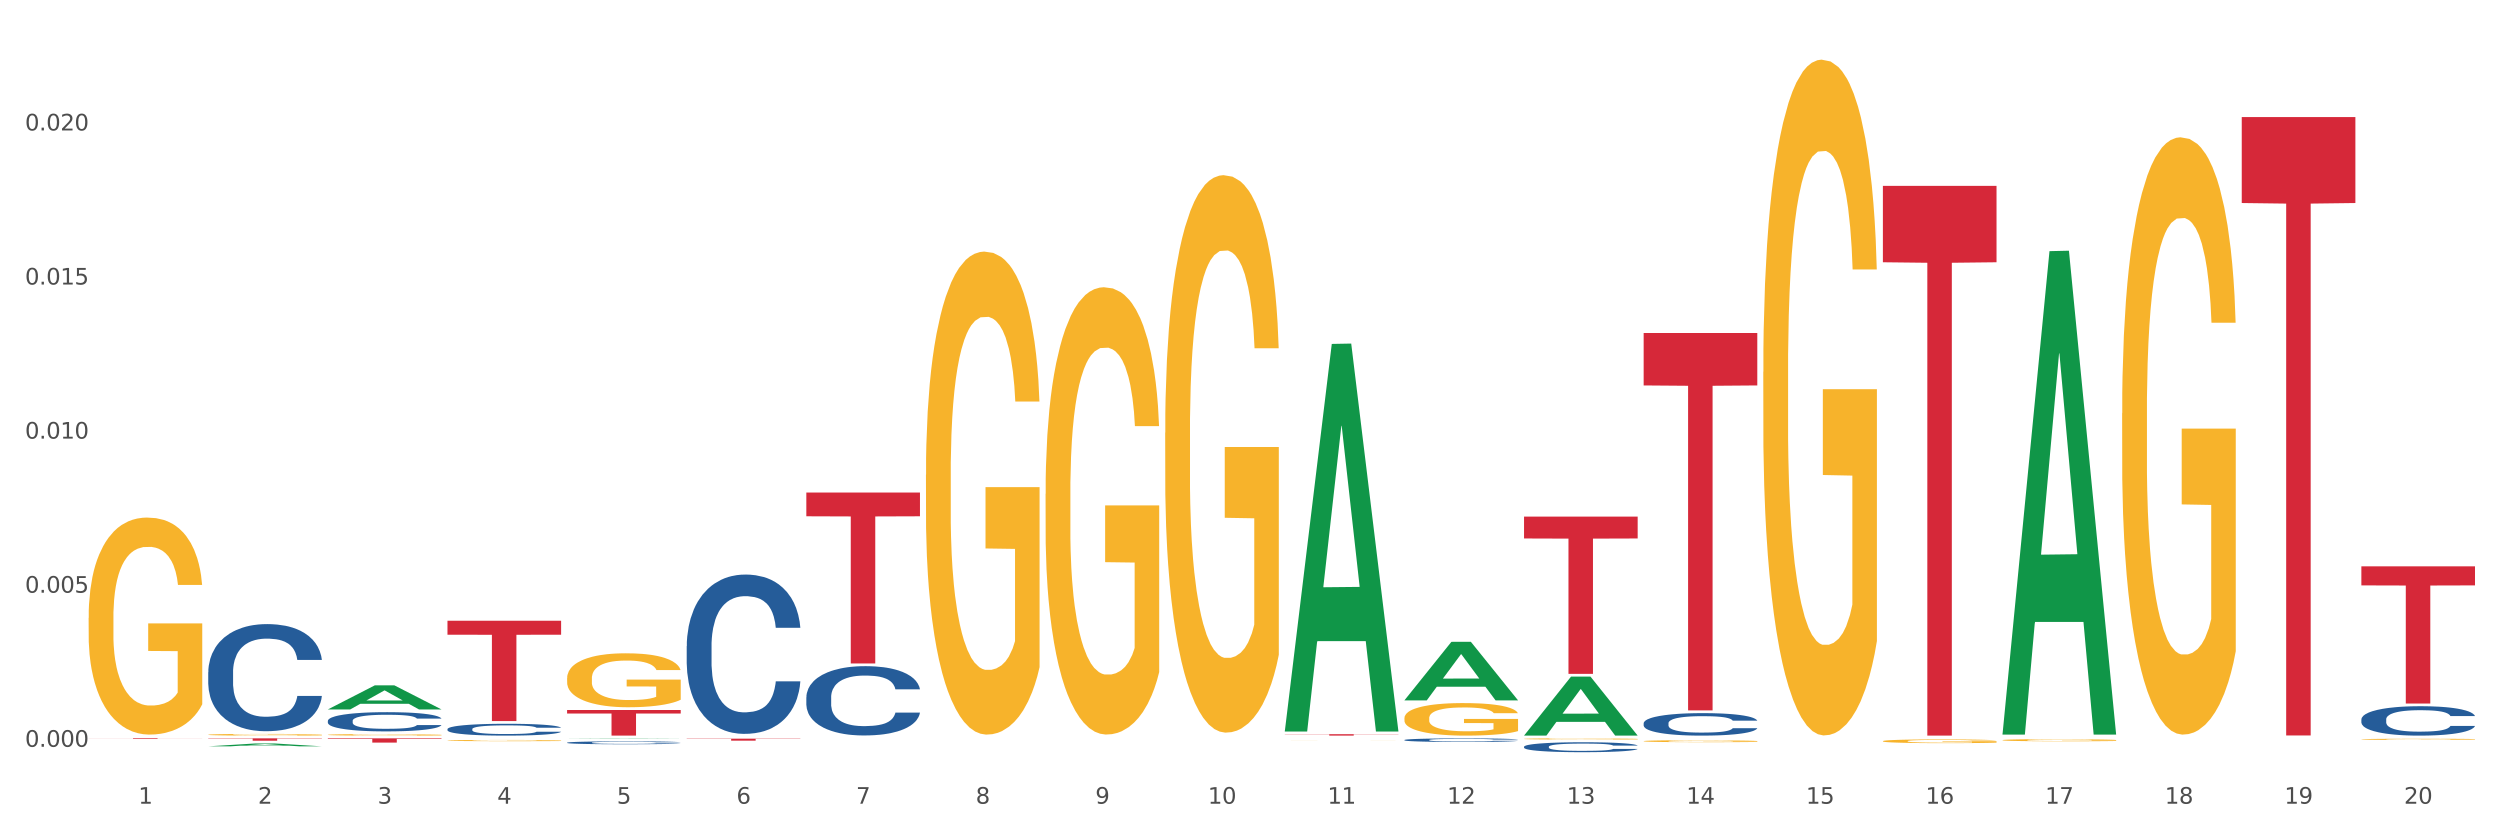 <?xml version="1.0" encoding="utf-8" standalone="no"?>
<!DOCTYPE svg PUBLIC "-//W3C//DTD SVG 1.1//EN"
  "http://www.w3.org/Graphics/SVG/1.1/DTD/svg11.dtd">
<svg xmlns:xlink="http://www.w3.org/1999/xlink" width="1080pt" height="360pt" viewBox="0 0 1080 360" xmlns="http://www.w3.org/2000/svg" version="1.1">
 <rect x="0" y="0" width="1080" height="360" fill="#333333" stroke="none"/>
 <defs>
  <style type="text/css">*{stroke-linejoin: round; stroke-linecap: butt}</style>
 </defs>
 <g id="figure_1">
  <g id="patch_1">
   <path d="M 0 360 
L 1080 360 
L 1080 0 
L 0 0 
z
" style="fill: #ffffff; stroke: #ffffff; stroke-linejoin: miter"/>
  </g>
  <g id="axes_1">
   <g id="matplotlib.axis_1">
    <g id="xtick_1">
     <g id="text_1">
      <!-- 1 -->
      <g style="fill: #4d4d4d" transform="translate(59.775 347.204) scale(0.096 -0.096)">
       <defs>
        <path id="DejaVuSans-31" d="M 794 531 
L 1825 531 
L 1825 4091 
L 703 3866 
L 703 4441 
L 1819 4666 
L 2450 4666 
L 2450 531 
L 3481 531 
L 3481 0 
L 794 0 
L 794 531 
z
" transform="scale(0.016)"/>
       </defs>
       <use xlink:href="#DejaVuSans-31"/>
      </g>
     </g>
    </g>
    <g id="xtick_2">
     <g id="text_2">
      <!-- 2 -->
      <g style="fill: #4d4d4d" transform="translate(111.45 347.204) scale(0.096 -0.096)">
       <defs>
        <path id="DejaVuSans-32" d="M 1228 531 
L 3431 531 
L 3431 0 
L 469 0 
L 469 531 
Q 828 903 1448 1529 
Q 2069 2156 2228 2338 
Q 2531 2678 2651 2914 
Q 2772 3150 2772 3378 
Q 2772 3750 2511 3984 
Q 2250 4219 1831 4219 
Q 1534 4219 1204 4116 
Q 875 4013 500 3803 
L 500 4441 
Q 881 4594 1212 4672 
Q 1544 4750 1819 4750 
Q 2544 4750 2975 4387 
Q 3406 4025 3406 3419 
Q 3406 3131 3298 2873 
Q 3191 2616 2906 2266 
Q 2828 2175 2409 1742 
Q 1991 1309 1228 531 
z
" transform="scale(0.016)"/>
       </defs>
       <use xlink:href="#DejaVuSans-32"/>
      </g>
     </g>
    </g>
    <g id="xtick_3">
     <g id="text_3">
      <!-- 3 -->
      <g style="fill: #4d4d4d" transform="translate(163.125 347.204) scale(0.096 -0.096)">
       <defs>
        <path id="DejaVuSans-33" d="M 2597 2516 
Q 3050 2419 3304 2112 
Q 3559 1806 3559 1356 
Q 3559 666 3084 287 
Q 2609 -91 1734 -91 
Q 1441 -91 1130 -33 
Q 819 25 488 141 
L 488 750 
Q 750 597 1062 519 
Q 1375 441 1716 441 
Q 2309 441 2620 675 
Q 2931 909 2931 1356 
Q 2931 1769 2642 2001 
Q 2353 2234 1838 2234 
L 1294 2234 
L 1294 2753 
L 1863 2753 
Q 2328 2753 2575 2939 
Q 2822 3125 2822 3475 
Q 2822 3834 2567 4026 
Q 2313 4219 1838 4219 
Q 1578 4219 1281 4162 
Q 984 4106 628 3988 
L 628 4550 
Q 988 4650 1302 4700 
Q 1616 4750 1894 4750 
Q 2613 4750 3031 4423 
Q 3450 4097 3450 3541 
Q 3450 3153 3228 2886 
Q 3006 2619 2597 2516 
z
" transform="scale(0.016)"/>
       </defs>
       <use xlink:href="#DejaVuSans-33"/>
      </g>
     </g>
    </g>
    <g id="xtick_4">
     <g id="text_4">
      <!-- 4 -->
      <g style="fill: #4d4d4d" transform="translate(214.8 347.204) scale(0.096 -0.096)">
       <defs>
        <path id="DejaVuSans-34" d="M 2419 4116 
L 825 1625 
L 2419 1625 
L 2419 4116 
z
M 2253 4666 
L 3047 4666 
L 3047 1625 
L 3713 1625 
L 3713 1100 
L 3047 1100 
L 3047 0 
L 2419 0 
L 2419 1100 
L 313 1100 
L 313 1709 
L 2253 4666 
z
" transform="scale(0.016)"/>
       </defs>
       <use xlink:href="#DejaVuSans-34"/>
      </g>
     </g>
    </g>
    <g id="xtick_5">
     <g id="text_5">
      <!-- 5 -->
      <g style="fill: #4d4d4d" transform="translate(266.475 347.204) scale(0.096 -0.096)">
       <defs>
        <path id="DejaVuSans-35" d="M 691 4666 
L 3169 4666 
L 3169 4134 
L 1269 4134 
L 1269 2991 
Q 1406 3038 1543 3061 
Q 1681 3084 1819 3084 
Q 2600 3084 3056 2656 
Q 3513 2228 3513 1497 
Q 3513 744 3044 326 
Q 2575 -91 1722 -91 
Q 1428 -91 1123 -41 
Q 819 9 494 109 
L 494 744 
Q 775 591 1075 516 
Q 1375 441 1709 441 
Q 2250 441 2565 725 
Q 2881 1009 2881 1497 
Q 2881 1984 2565 2268 
Q 2250 2553 1709 2553 
Q 1456 2553 1204 2497 
Q 953 2441 691 2322 
L 691 4666 
z
" transform="scale(0.016)"/>
       </defs>
       <use xlink:href="#DejaVuSans-35"/>
      </g>
     </g>
    </g>
    <g id="xtick_6">
     <g id="text_6">
      <!-- 6 -->
      <g style="fill: #4d4d4d" transform="translate(318.15 347.204) scale(0.096 -0.096)">
       <defs>
        <path id="DejaVuSans-36" d="M 2113 2584 
Q 1688 2584 1439 2293 
Q 1191 2003 1191 1497 
Q 1191 994 1439 701 
Q 1688 409 2113 409 
Q 2538 409 2786 701 
Q 3034 994 3034 1497 
Q 3034 2003 2786 2293 
Q 2538 2584 2113 2584 
z
M 3366 4563 
L 3366 3988 
Q 3128 4100 2886 4159 
Q 2644 4219 2406 4219 
Q 1781 4219 1451 3797 
Q 1122 3375 1075 2522 
Q 1259 2794 1537 2939 
Q 1816 3084 2150 3084 
Q 2853 3084 3261 2657 
Q 3669 2231 3669 1497 
Q 3669 778 3244 343 
Q 2819 -91 2113 -91 
Q 1303 -91 875 529 
Q 447 1150 447 2328 
Q 447 3434 972 4092 
Q 1497 4750 2381 4750 
Q 2619 4750 2861 4703 
Q 3103 4656 3366 4563 
z
" transform="scale(0.016)"/>
       </defs>
       <use xlink:href="#DejaVuSans-36"/>
      </g>
     </g>
    </g>
    <g id="xtick_7">
     <g id="text_7">
      <!-- 7 -->
      <g style="fill: #4d4d4d" transform="translate(369.825 347.204) scale(0.096 -0.096)">
       <defs>
        <path id="DejaVuSans-37" d="M 525 4666 
L 3525 4666 
L 3525 4397 
L 1831 0 
L 1172 0 
L 2766 4134 
L 525 4134 
L 525 4666 
z
" transform="scale(0.016)"/>
       </defs>
       <use xlink:href="#DejaVuSans-37"/>
      </g>
     </g>
    </g>
    <g id="xtick_8">
     <g id="text_8">
      <!-- 8 -->
      <g style="fill: #4d4d4d" transform="translate(421.5 347.204) scale(0.096 -0.096)">
       <defs>
        <path id="DejaVuSans-38" d="M 2034 2216 
Q 1584 2216 1326 1975 
Q 1069 1734 1069 1313 
Q 1069 891 1326 650 
Q 1584 409 2034 409 
Q 2484 409 2743 651 
Q 3003 894 3003 1313 
Q 3003 1734 2745 1975 
Q 2488 2216 2034 2216 
z
M 1403 2484 
Q 997 2584 770 2862 
Q 544 3141 544 3541 
Q 544 4100 942 4425 
Q 1341 4750 2034 4750 
Q 2731 4750 3128 4425 
Q 3525 4100 3525 3541 
Q 3525 3141 3298 2862 
Q 3072 2584 2669 2484 
Q 3125 2378 3379 2068 
Q 3634 1759 3634 1313 
Q 3634 634 3220 271 
Q 2806 -91 2034 -91 
Q 1263 -91 848 271 
Q 434 634 434 1313 
Q 434 1759 690 2068 
Q 947 2378 1403 2484 
z
M 1172 3481 
Q 1172 3119 1398 2916 
Q 1625 2713 2034 2713 
Q 2441 2713 2670 2916 
Q 2900 3119 2900 3481 
Q 2900 3844 2670 4047 
Q 2441 4250 2034 4250 
Q 1625 4250 1398 4047 
Q 1172 3844 1172 3481 
z
" transform="scale(0.016)"/>
       </defs>
       <use xlink:href="#DejaVuSans-38"/>
      </g>
     </g>
    </g>
    <g id="xtick_9">
     <g id="text_9">
      <!-- 9 -->
      <g style="fill: #4d4d4d" transform="translate(473.175 347.204) scale(0.096 -0.096)">
       <defs>
        <path id="DejaVuSans-39" d="M 703 97 
L 703 672 
Q 941 559 1184 500 
Q 1428 441 1663 441 
Q 2288 441 2617 861 
Q 2947 1281 2994 2138 
Q 2813 1869 2534 1725 
Q 2256 1581 1919 1581 
Q 1219 1581 811 2004 
Q 403 2428 403 3163 
Q 403 3881 828 4315 
Q 1253 4750 1959 4750 
Q 2769 4750 3195 4129 
Q 3622 3509 3622 2328 
Q 3622 1225 3098 567 
Q 2575 -91 1691 -91 
Q 1453 -91 1209 -44 
Q 966 3 703 97 
z
M 1959 2075 
Q 2384 2075 2632 2365 
Q 2881 2656 2881 3163 
Q 2881 3666 2632 3958 
Q 2384 4250 1959 4250 
Q 1534 4250 1286 3958 
Q 1038 3666 1038 3163 
Q 1038 2656 1286 2365 
Q 1534 2075 1959 2075 
z
" transform="scale(0.016)"/>
       </defs>
       <use xlink:href="#DejaVuSans-39"/>
      </g>
     </g>
    </g>
    <g id="xtick_10">
     <g id="text_10">
      <!-- 10 -->
      <g style="fill: #4d4d4d" transform="translate(521.796 347.204) scale(0.096 -0.096)">
       <defs>
        <path id="DejaVuSans-30" d="M 2034 4250 
Q 1547 4250 1301 3770 
Q 1056 3291 1056 2328 
Q 1056 1369 1301 889 
Q 1547 409 2034 409 
Q 2525 409 2770 889 
Q 3016 1369 3016 2328 
Q 3016 3291 2770 3770 
Q 2525 4250 2034 4250 
z
M 2034 4750 
Q 2819 4750 3233 4129 
Q 3647 3509 3647 2328 
Q 3647 1150 3233 529 
Q 2819 -91 2034 -91 
Q 1250 -91 836 529 
Q 422 1150 422 2328 
Q 422 3509 836 4129 
Q 1250 4750 2034 4750 
z
" transform="scale(0.016)"/>
       </defs>
       <use xlink:href="#DejaVuSans-31"/>
       <use xlink:href="#DejaVuSans-30" transform="translate(63.623 0)"/>
      </g>
     </g>
    </g>
    <g id="xtick_11">
     <g id="text_11">
      <!-- 11 -->
      <g style="fill: #4d4d4d" transform="translate(573.471 347.204) scale(0.096 -0.096)">
       <use xlink:href="#DejaVuSans-31"/>
       <use xlink:href="#DejaVuSans-31" transform="translate(63.623 0)"/>
      </g>
     </g>
    </g>
    <g id="xtick_12">
     <g id="text_12">
      <!-- 12 -->
      <g style="fill: #4d4d4d" transform="translate(625.146 347.204) scale(0.096 -0.096)">
       <use xlink:href="#DejaVuSans-31"/>
       <use xlink:href="#DejaVuSans-32" transform="translate(63.623 0)"/>
      </g>
     </g>
    </g>
    <g id="xtick_13">
     <g id="text_13">
      <!-- 13 -->
      <g style="fill: #4d4d4d" transform="translate(676.821 347.204) scale(0.096 -0.096)">
       <use xlink:href="#DejaVuSans-31"/>
       <use xlink:href="#DejaVuSans-33" transform="translate(63.623 0)"/>
      </g>
     </g>
    </g>
    <g id="xtick_14">
     <g id="text_14">
      <!-- 14 -->
      <g style="fill: #4d4d4d" transform="translate(728.496 347.204) scale(0.096 -0.096)">
       <use xlink:href="#DejaVuSans-31"/>
       <use xlink:href="#DejaVuSans-34" transform="translate(63.623 0)"/>
      </g>
     </g>
    </g>
    <g id="xtick_15">
     <g id="text_15">
      <!-- 15 -->
      <g style="fill: #4d4d4d" transform="translate(780.171 347.204) scale(0.096 -0.096)">
       <use xlink:href="#DejaVuSans-31"/>
       <use xlink:href="#DejaVuSans-35" transform="translate(63.623 0)"/>
      </g>
     </g>
    </g>
    <g id="xtick_16">
     <g id="text_16">
      <!-- 16 -->
      <g style="fill: #4d4d4d" transform="translate(831.846 347.204) scale(0.096 -0.096)">
       <use xlink:href="#DejaVuSans-31"/>
       <use xlink:href="#DejaVuSans-36" transform="translate(63.623 0)"/>
      </g>
     </g>
    </g>
    <g id="xtick_17">
     <g id="text_17">
      <!-- 17 -->
      <g style="fill: #4d4d4d" transform="translate(883.521 347.204) scale(0.096 -0.096)">
       <use xlink:href="#DejaVuSans-31"/>
       <use xlink:href="#DejaVuSans-37" transform="translate(63.623 0)"/>
      </g>
     </g>
    </g>
    <g id="xtick_18">
     <g id="text_18">
      <!-- 18 -->
      <g style="fill: #4d4d4d" transform="translate(935.196 347.204) scale(0.096 -0.096)">
       <use xlink:href="#DejaVuSans-31"/>
       <use xlink:href="#DejaVuSans-38" transform="translate(63.623 0)"/>
      </g>
     </g>
    </g>
    <g id="xtick_19">
     <g id="text_19">
      <!-- 19 -->
      <g style="fill: #4d4d4d" transform="translate(986.871 347.204) scale(0.096 -0.096)">
       <use xlink:href="#DejaVuSans-31"/>
       <use xlink:href="#DejaVuSans-39" transform="translate(63.623 0)"/>
      </g>
     </g>
    </g>
    <g id="xtick_20">
     <g id="text_20">
      <!-- 20 -->
      <g style="fill: #4d4d4d" transform="translate(1038.546 347.204) scale(0.096 -0.096)">
       <use xlink:href="#DejaVuSans-32"/>
       <use xlink:href="#DejaVuSans-30" transform="translate(63.623 0)"/>
      </g>
     </g>
    </g>
    <g id="xtick_21"/>
    <g id="xtick_22"/>
    <g id="xtick_23"/>
    <g id="xtick_24"/>
    <g id="xtick_25"/>
    <g id="xtick_26"/>
    <g id="xtick_27"/>
    <g id="xtick_28"/>
    <g id="xtick_29"/>
    <g id="xtick_30"/>
    <g id="xtick_31"/>
    <g id="xtick_32"/>
    <g id="xtick_33"/>
    <g id="xtick_34"/>
    <g id="xtick_35"/>
    <g id="xtick_36"/>
    <g id="xtick_37"/>
    <g id="xtick_38"/>
    <g id="xtick_39"/>
   </g>
   <g id="matplotlib.axis_2">
    <g id="ytick_1">
     <g id="text_21">
      <!-- 0.000 -->
      <g style="fill: #4d4d4d" transform="translate(10.8 322.609) scale(0.096 -0.096)">
       <defs>
        <path id="DejaVuSans-2e" d="M 684 794 
L 1344 794 
L 1344 0 
L 684 0 
L 684 794 
z
" transform="scale(0.016)"/>
       </defs>
       <use xlink:href="#DejaVuSans-30"/>
       <use xlink:href="#DejaVuSans-2e" transform="translate(63.623 0)"/>
       <use xlink:href="#DejaVuSans-30" transform="translate(95.41 0)"/>
       <use xlink:href="#DejaVuSans-30" transform="translate(159.033 0)"/>
       <use xlink:href="#DejaVuSans-30" transform="translate(222.656 0)"/>
      </g>
     </g>
    </g>
    <g id="ytick_2">
     <g id="text_22">
      <!-- 0.005 -->
      <g style="fill: #4d4d4d" transform="translate(10.8 256.047) scale(0.096 -0.096)">
       <use xlink:href="#DejaVuSans-30"/>
       <use xlink:href="#DejaVuSans-2e" transform="translate(63.623 0)"/>
       <use xlink:href="#DejaVuSans-30" transform="translate(95.41 0)"/>
       <use xlink:href="#DejaVuSans-30" transform="translate(159.033 0)"/>
       <use xlink:href="#DejaVuSans-35" transform="translate(222.656 0)"/>
      </g>
     </g>
    </g>
    <g id="ytick_3">
     <g id="text_23">
      <!-- 0.010 -->
      <g style="fill: #4d4d4d" transform="translate(10.8 189.485) scale(0.096 -0.096)">
       <use xlink:href="#DejaVuSans-30"/>
       <use xlink:href="#DejaVuSans-2e" transform="translate(63.623 0)"/>
       <use xlink:href="#DejaVuSans-30" transform="translate(95.41 0)"/>
       <use xlink:href="#DejaVuSans-31" transform="translate(159.033 0)"/>
       <use xlink:href="#DejaVuSans-30" transform="translate(222.656 0)"/>
      </g>
     </g>
    </g>
    <g id="ytick_4">
     <g id="text_24">
      <!-- 0.015 -->
      <g style="fill: #4d4d4d" transform="translate(10.8 122.922) scale(0.096 -0.096)">
       <use xlink:href="#DejaVuSans-30"/>
       <use xlink:href="#DejaVuSans-2e" transform="translate(63.623 0)"/>
       <use xlink:href="#DejaVuSans-30" transform="translate(95.41 0)"/>
       <use xlink:href="#DejaVuSans-31" transform="translate(159.033 0)"/>
       <use xlink:href="#DejaVuSans-35" transform="translate(222.656 0)"/>
      </g>
     </g>
    </g>
    <g id="ytick_5">
     <g id="text_25">
      <!-- 0.020 -->
      <g style="fill: #4d4d4d" transform="translate(10.8 56.36) scale(0.096 -0.096)">
       <use xlink:href="#DejaVuSans-30"/>
       <use xlink:href="#DejaVuSans-2e" transform="translate(63.623 0)"/>
       <use xlink:href="#DejaVuSans-30" transform="translate(95.41 0)"/>
       <use xlink:href="#DejaVuSans-32" transform="translate(159.033 0)"/>
       <use xlink:href="#DejaVuSans-30" transform="translate(222.656 0)"/>
      </g>
     </g>
    </g>
    <g id="ytick_6"/>
    <g id="ytick_7"/>
    <g id="ytick_8"/>
    <g id="ytick_9"/>
    <g id="ytick_10"/>
   </g>
   <g id="PolyCollection_1">
    <path d="M 89.958 322.415 
L 90.009 322.413 
L 110.252 321.176 
L 118.654 321.174 
L 139.049 322.417 
L 129.332 322.417 
L 124.929 322.128 
L 104.027 322.128 
L 103.876 322.132 
L 99.624 322.417 
L 89.958 322.417 
L 89.958 322.415 
L 106.659 321.955 
L 122.298 321.954 
L 114.554 321.439 
L 114.453 321.437 
L 114.352 321.44 
L 106.609 321.954 
L 106.659 321.955 
L 89.958 322.415 
z
" clip-path="url(#p757970e3d6)" style="fill: #109648"/>
    <path d="M 348.333 212.773 
L 397.425 212.773 
L 397.425 223.034 
L 378.114 223.103 
L 378.114 286.605 
L 367.528 286.605 
L 367.528 223.103 
L 348.333 223.034 
L 348.333 212.843 
L 348.333 212.773 
z
" clip-path="url(#p757970e3d6)" style="fill: #d62839"/>
    <path d="M 555.033 317.182 
L 604.125 317.182 
L 604.125 317.266 
L 584.814 317.267 
L 584.814 317.789 
L 574.228 317.789 
L 574.228 317.267 
L 555.033 317.266 
L 555.033 317.182 
L 555.033 317.182 
z
" clip-path="url(#p757970e3d6)" style="fill: #d62839"/>
    <path d="M 658.383 223.181 
L 707.475 223.181 
L 707.475 232.621 
L 688.164 232.684 
L 688.164 291.108 
L 677.578 291.108 
L 677.578 232.684 
L 658.383 232.621 
L 658.383 223.245 
L 658.383 223.181 
z
" clip-path="url(#p757970e3d6)" style="fill: #d62839"/>
    <path d="M 710.058 143.849 
L 759.15 143.849 
L 759.15 166.508 
L 739.839 166.661 
L 739.839 306.899 
L 729.253 306.899 
L 729.253 166.661 
L 710.058 166.508 
L 710.058 144.002 
L 710.058 143.849 
z
" clip-path="url(#p757970e3d6)" style="fill: #d62839"/>
    <path d="M 813.409 80.291 
L 862.5 80.291 
L 862.5 113.295 
L 843.189 113.518 
L 843.189 317.789 
L 832.603 317.789 
L 832.603 113.518 
L 813.409 113.295 
L 813.409 80.514 
L 813.409 80.291 
z
" clip-path="url(#p757970e3d6)" style="fill: #d62839"/>
    <path d="M 968.434 50.582 
L 1017.525 50.582 
L 1017.525 87.705 
L 998.214 87.956 
L 998.214 317.715 
L 987.628 317.715 
L 987.628 87.956 
L 968.434 87.705 
L 968.434 50.833 
L 968.434 50.582 
z
" clip-path="url(#p757970e3d6)" style="fill: #d62839"/>
    <path d="M 1020.109 244.654 
L 1069.2 244.654 
L 1069.2 252.889 
L 1049.889 252.945 
L 1049.889 303.912 
L 1039.303 303.912 
L 1039.303 252.945 
L 1020.109 252.889 
L 1020.109 244.71 
L 1020.109 244.654 
z
" clip-path="url(#p757970e3d6)" style="fill: #d62839"/>
    <path d="M 296.658 319.093 
L 345.749 319.093 
L 345.749 319.213 
L 326.439 319.214 
L 326.439 319.958 
L 315.853 319.958 
L 315.853 319.214 
L 296.658 319.213 
L 296.658 319.094 
L 296.658 319.093 
z
" clip-path="url(#p757970e3d6)" style="fill: #d62839"/>
    <path d="M 89.958 317.399 
L 90.016 317.399 
L 90.016 317.375 
L 90.132 317.354 
L 90.712 317.304 
L 91.581 317.263 
L 92.218 317.242 
L 92.856 317.224 
L 93.609 317.206 
L 94.537 317.187 
L 96.218 317.16 
L 97.261 317.146 
L 98.536 317.132 
L 100.854 317.11 
L 102.535 317.098 
L 104.274 317.089 
L 107.114 317.077 
L 108.969 317.071 
L 110.939 317.067 
L 113.316 317.065 
L 115.112 317.064 
L 119.053 317.066 
L 122.415 317.072 
L 124.038 317.077 
L 126.124 317.085 
L 127.226 317.09 
L 129.022 317.1 
L 130.877 317.114 
L 132.152 317.126 
L 134.065 317.149 
L 135.514 317.171 
L 136.847 317.199 
L 137.542 317.218 
L 138.064 317.236 
L 138.528 317.257 
L 138.991 317.289 
L 128.559 317.289 
L 128.153 317.266 
L 127.515 317.244 
L 126.588 317.223 
L 125.777 317.21 
L 124.386 317.193 
L 123.111 317.183 
L 121.778 317.175 
L 120.155 317.168 
L 118.88 317.165 
L 117.083 317.162 
L 113.547 317.163 
L 111.171 317.168 
L 109.548 317.175 
L 108.505 317.181 
L 107.578 317.187 
L 106.534 317.196 
L 105.317 317.21 
L 104.448 317.223 
L 103.578 317.239 
L 102.883 317.255 
L 102.245 317.273 
L 101.724 317.293 
L 101.318 317.314 
L 100.97 317.339 
L 100.68 317.381 
L 100.68 317.471 
L 100.796 317.492 
L 101.086 317.519 
L 101.434 317.54 
L 102.014 317.564 
L 102.535 317.581 
L 103.52 317.605 
L 104.622 317.624 
L 105.491 317.637 
L 106.36 317.648 
L 107.867 317.662 
L 109.548 317.674 
L 110.997 317.681 
L 112.968 317.688 
L 114.301 317.691 
L 115.46 317.692 
L 118.3 317.692 
L 120.329 317.69 
L 122.589 317.685 
L 124.328 317.679 
L 125.777 317.672 
L 127.4 317.66 
L 128.443 317.649 
L 128.443 317.51 
L 115.692 317.51 
L 115.692 317.418 
L 139.049 317.418 
L 139.049 317.688 
L 138.064 317.702 
L 136.963 317.714 
L 135.804 317.726 
L 134.065 317.74 
L 131.978 317.753 
L 130.124 317.762 
L 128.153 317.77 
L 125.835 317.777 
L 122.821 317.784 
L 120.966 317.787 
L 118.648 317.789 
L 115.924 317.789 
L 113.547 317.788 
L 111.229 317.785 
L 108.795 317.779 
L 106.418 317.77 
L 104.622 317.762 
L 102.825 317.751 
L 100.912 317.737 
L 99.405 317.724 
L 98.246 317.712 
L 96.971 317.697 
L 95.58 317.677 
L 94.537 317.659 
L 93.609 317.64 
L 92.624 317.616 
L 91.929 317.596 
L 91.233 317.57 
L 90.827 317.551 
L 90.364 317.521 
L 90.016 317.479 
L 89.958 317.399 
z
" clip-path="url(#p757970e3d6)" style="fill: #f7b32b"/>
    <path d="M 710.058 312.438 
L 710.117 312.429 
L 710.117 312.18 
L 710.291 311.843 
L 710.929 311.222 
L 711.741 310.752 
L 713.134 310.201 
L 713.888 309.971 
L 714.875 309.713 
L 716.906 309.296 
L 719.227 308.941 
L 720.852 308.746 
L 722.07 308.622 
L 724.797 308.4 
L 726.364 308.302 
L 727.989 308.222 
L 729.382 308.169 
L 731.703 308.107 
L 733.56 308.08 
L 735.707 308.071 
L 737.506 308.08 
L 739.885 308.116 
L 743.366 308.222 
L 744.701 308.284 
L 746.5 308.391 
L 748.357 308.533 
L 749.865 308.675 
L 751.606 308.879 
L 753.405 309.145 
L 755.146 309.482 
L 756.364 309.793 
L 757.351 310.121 
L 758.221 310.521 
L 758.86 310.956 
L 759.15 311.32 
L 748.531 311.32 
L 748.241 310.991 
L 747.66 310.636 
L 747.08 310.397 
L 746.442 310.201 
L 745.455 309.979 
L 744.585 309.837 
L 743.134 309.669 
L 741.8 309.562 
L 740.697 309.5 
L 739.362 309.447 
L 736.519 309.394 
L 734.488 309.394 
L 733.211 309.411 
L 731.645 309.456 
L 730.31 309.518 
L 728.743 309.624 
L 727.525 309.74 
L 726.306 309.891 
L 725.61 309.997 
L 724.565 310.192 
L 723.869 310.352 
L 722.941 310.627 
L 722.418 310.823 
L 721.49 311.328 
L 721.084 311.701 
L 720.91 311.959 
L 720.794 312.243 
L 720.794 313.627 
L 721.142 314.248 
L 721.432 314.515 
L 721.896 314.816 
L 722.767 315.207 
L 724.043 315.588 
L 725.378 315.863 
L 726.48 316.032 
L 727.525 316.156 
L 728.569 316.254 
L 729.846 316.343 
L 730.89 316.396 
L 732.457 316.449 
L 734.314 316.476 
L 735.765 316.476 
L 738.724 316.431 
L 740.059 316.387 
L 741.335 316.325 
L 742.728 316.227 
L 743.831 316.121 
L 744.469 316.041 
L 745.513 315.872 
L 746.326 315.695 
L 747.022 315.491 
L 747.486 315.313 
L 748.008 315.047 
L 748.415 314.745 
L 748.531 314.586 
L 759.15 314.586 
L 758.918 314.905 
L 758.511 315.216 
L 757.699 315.633 
L 757.061 315.872 
L 756.074 316.165 
L 755.03 316.414 
L 753.579 316.689 
L 752.244 316.893 
L 750.852 317.07 
L 749.343 317.23 
L 746.616 317.452 
L 745.629 317.514 
L 743.54 317.621 
L 741.916 317.683 
L 739.536 317.745 
L 737.099 317.78 
L 734.546 317.789 
L 732.283 317.772 
L 729.788 317.718 
L 728.221 317.665 
L 726.48 317.585 
L 724.449 317.461 
L 722.534 317.31 
L 720.736 317.133 
L 719.053 316.928 
L 717.486 316.698 
L 715.455 316.316 
L 713.946 315.943 
L 712.844 315.597 
L 712.089 315.304 
L 711.335 314.932 
L 710.929 314.674 
L 710.291 314.053 
L 710.058 313.476 
L 710.058 312.438 
z
" clip-path="url(#p757970e3d6)" style="fill: #255c99"/>
    <path d="M 658.383 322.582 
L 658.441 322.579 
L 658.441 322.469 
L 658.616 322.319 
L 659.254 322.045 
L 660.066 321.837 
L 661.459 321.593 
L 662.213 321.491 
L 663.2 321.377 
L 665.231 321.193 
L 667.552 321.036 
L 669.177 320.949 
L 670.395 320.895 
L 673.122 320.796 
L 674.689 320.753 
L 676.314 320.718 
L 677.707 320.694 
L 680.028 320.667 
L 681.885 320.655 
L 684.032 320.651 
L 685.83 320.655 
L 688.21 320.671 
L 691.691 320.718 
L 693.026 320.745 
L 694.825 320.792 
L 696.682 320.855 
L 698.19 320.918 
L 699.931 321.008 
L 701.73 321.126 
L 703.471 321.275 
L 704.689 321.413 
L 705.676 321.558 
L 706.546 321.735 
L 707.185 321.927 
L 707.475 322.088 
L 696.856 322.088 
L 696.566 321.943 
L 695.985 321.786 
L 695.405 321.68 
L 694.767 321.593 
L 693.78 321.495 
L 692.91 321.432 
L 691.459 321.358 
L 690.125 321.311 
L 689.022 321.283 
L 687.687 321.26 
L 684.844 321.236 
L 682.813 321.236 
L 681.536 321.244 
L 679.97 321.264 
L 678.635 321.291 
L 677.068 321.338 
L 675.85 321.389 
L 674.631 321.456 
L 673.935 321.503 
L 672.89 321.589 
L 672.194 321.66 
L 671.266 321.782 
L 670.743 321.868 
L 669.815 322.092 
L 669.409 322.257 
L 669.235 322.37 
L 669.119 322.496 
L 669.119 323.108 
L 669.467 323.383 
L 669.757 323.501 
L 670.221 323.634 
L 671.091 323.807 
L 672.368 323.976 
L 673.703 324.098 
L 674.805 324.172 
L 675.85 324.227 
L 676.894 324.27 
L 678.171 324.31 
L 679.215 324.333 
L 680.782 324.357 
L 682.639 324.369 
L 684.09 324.369 
L 687.049 324.349 
L 688.384 324.329 
L 689.66 324.302 
L 691.053 324.259 
L 692.155 324.212 
L 692.794 324.176 
L 693.838 324.102 
L 694.651 324.023 
L 695.347 323.933 
L 695.811 323.854 
L 696.333 323.737 
L 696.74 323.603 
L 696.856 323.532 
L 707.475 323.532 
L 707.243 323.674 
L 706.836 323.811 
L 706.024 323.996 
L 705.386 324.102 
L 704.399 324.231 
L 703.355 324.341 
L 701.904 324.463 
L 700.569 324.553 
L 699.177 324.632 
L 697.668 324.702 
L 694.941 324.8 
L 693.954 324.828 
L 691.865 324.875 
L 690.241 324.902 
L 687.861 324.93 
L 685.424 324.946 
L 682.871 324.95 
L 680.608 324.942 
L 678.113 324.918 
L 676.546 324.895 
L 674.805 324.859 
L 672.774 324.804 
L 670.859 324.738 
L 669.061 324.659 
L 667.378 324.569 
L 665.811 324.467 
L 663.78 324.298 
L 662.271 324.133 
L 661.169 323.98 
L 660.414 323.85 
L 659.66 323.686 
L 659.254 323.572 
L 658.616 323.297 
L 658.383 323.042 
L 658.383 322.582 
z
" clip-path="url(#p757970e3d6)" style="fill: #255c99"/>
    <path d="M 606.708 319.676 
L 606.766 319.674 
L 606.766 319.635 
L 606.941 319.581 
L 607.579 319.482 
L 608.391 319.408 
L 609.784 319.32 
L 610.538 319.284 
L 611.525 319.243 
L 613.556 319.176 
L 615.877 319.12 
L 617.502 319.089 
L 618.72 319.069 
L 621.447 319.034 
L 623.014 319.019 
L 624.639 319.006 
L 626.032 318.997 
L 628.353 318.988 
L 630.21 318.983 
L 632.357 318.982 
L 634.155 318.983 
L 636.535 318.989 
L 640.016 319.006 
L 641.351 319.016 
L 643.15 319.033 
L 645.007 319.055 
L 646.515 319.078 
L 648.256 319.11 
L 650.055 319.152 
L 651.796 319.206 
L 653.014 319.255 
L 654.001 319.308 
L 654.871 319.371 
L 655.51 319.44 
L 655.8 319.498 
L 645.181 319.498 
L 644.891 319.446 
L 644.31 319.389 
L 643.73 319.351 
L 643.092 319.32 
L 642.105 319.285 
L 641.235 319.262 
L 639.784 319.236 
L 638.449 319.219 
L 637.347 319.209 
L 636.012 319.2 
L 633.169 319.192 
L 631.138 319.192 
L 629.861 319.195 
L 628.295 319.202 
L 626.96 319.212 
L 625.393 319.229 
L 624.175 319.247 
L 622.956 319.271 
L 622.26 319.288 
L 621.215 319.319 
L 620.519 319.344 
L 619.591 319.388 
L 619.068 319.419 
L 618.14 319.499 
L 617.734 319.559 
L 617.56 319.599 
L 617.444 319.645 
L 617.444 319.864 
L 617.792 319.963 
L 618.082 320.005 
L 618.546 320.053 
L 619.416 320.115 
L 620.693 320.176 
L 622.028 320.22 
L 623.13 320.247 
L 624.175 320.266 
L 625.219 320.282 
L 626.496 320.296 
L 627.54 320.304 
L 629.107 320.313 
L 630.964 320.317 
L 632.415 320.317 
L 635.374 320.31 
L 636.709 320.303 
L 637.985 320.293 
L 639.378 320.278 
L 640.48 320.261 
L 641.119 320.248 
L 642.163 320.221 
L 642.976 320.193 
L 643.672 320.161 
L 644.136 320.132 
L 644.658 320.09 
L 645.065 320.042 
L 645.181 320.017 
L 655.8 320.017 
L 655.568 320.068 
L 655.161 320.117 
L 654.349 320.183 
L 653.711 320.221 
L 652.724 320.268 
L 651.68 320.307 
L 650.229 320.351 
L 648.894 320.383 
L 647.502 320.412 
L 645.993 320.437 
L 643.266 320.472 
L 642.279 320.482 
L 640.19 320.499 
L 638.566 320.509 
L 636.186 320.519 
L 633.749 320.524 
L 631.196 320.526 
L 628.933 320.523 
L 626.438 320.514 
L 624.871 320.506 
L 623.13 320.493 
L 621.099 320.474 
L 619.184 320.45 
L 617.385 320.421 
L 615.703 320.389 
L 614.136 320.352 
L 612.105 320.292 
L 610.596 320.232 
L 609.494 320.178 
L 608.739 320.131 
L 607.985 320.072 
L 607.579 320.031 
L 606.941 319.932 
L 606.708 319.841 
L 606.708 319.676 
z
" clip-path="url(#p757970e3d6)" style="fill: #255c99"/>
    <path d="M 348.333 301.233 
L 348.391 301.205 
L 348.391 300.44 
L 348.565 299.4 
L 349.204 297.486 
L 350.016 296.037 
L 351.409 294.341 
L 352.163 293.63 
L 353.15 292.837 
L 355.18 291.551 
L 357.502 290.458 
L 359.126 289.856 
L 360.345 289.473 
L 363.072 288.789 
L 364.639 288.489 
L 366.264 288.242 
L 367.656 288.078 
L 369.977 287.887 
L 371.834 287.805 
L 373.981 287.777 
L 375.78 287.805 
L 378.159 287.914 
L 381.641 288.242 
L 382.976 288.434 
L 384.775 288.762 
L 386.631 289.2 
L 388.14 289.637 
L 389.881 290.266 
L 391.68 291.087 
L 393.421 292.126 
L 394.639 293.083 
L 395.626 294.095 
L 396.496 295.326 
L 397.134 296.666 
L 397.425 297.787 
L 386.805 297.787 
L 386.515 296.775 
L 385.935 295.681 
L 385.355 294.943 
L 384.716 294.341 
L 383.73 293.657 
L 382.86 293.22 
L 381.409 292.7 
L 380.074 292.372 
L 378.972 292.18 
L 377.637 292.016 
L 374.794 291.852 
L 372.763 291.852 
L 371.486 291.907 
L 369.919 292.044 
L 368.585 292.235 
L 367.018 292.563 
L 365.8 292.919 
L 364.581 293.384 
L 363.885 293.712 
L 362.84 294.314 
L 362.144 294.806 
L 361.215 295.654 
L 360.693 296.255 
L 359.765 297.814 
L 359.358 298.963 
L 359.184 299.756 
L 359.068 300.631 
L 359.068 304.897 
L 359.416 306.812 
L 359.707 307.632 
L 360.171 308.562 
L 361.041 309.765 
L 362.318 310.941 
L 363.652 311.789 
L 364.755 312.309 
L 365.8 312.692 
L 366.844 312.992 
L 368.121 313.266 
L 369.165 313.43 
L 370.732 313.594 
L 372.589 313.676 
L 374.039 313.676 
L 376.999 313.539 
L 378.333 313.403 
L 379.61 313.211 
L 381.003 312.91 
L 382.105 312.582 
L 382.744 312.336 
L 383.788 311.816 
L 384.6 311.269 
L 385.297 310.64 
L 385.761 310.093 
L 386.283 309.273 
L 386.689 308.343 
L 386.805 307.851 
L 397.425 307.851 
L 397.192 308.835 
L 396.786 309.793 
L 395.974 311.078 
L 395.336 311.816 
L 394.349 312.719 
L 393.305 313.485 
L 391.854 314.332 
L 390.519 314.961 
L 389.127 315.508 
L 387.618 316.001 
L 384.891 316.684 
L 383.904 316.876 
L 381.815 317.204 
L 380.19 317.395 
L 377.811 317.587 
L 375.374 317.696 
L 372.821 317.724 
L 370.558 317.669 
L 368.063 317.505 
L 366.496 317.341 
L 364.755 317.095 
L 362.724 316.712 
L 360.809 316.247 
L 359.01 315.7 
L 357.327 315.071 
L 355.761 314.36 
L 353.73 313.184 
L 352.221 312.035 
L 351.119 310.969 
L 350.364 310.066 
L 349.61 308.917 
L 349.204 308.124 
L 348.565 306.21 
L 348.333 304.432 
L 348.333 301.233 
z
" clip-path="url(#p757970e3d6)" style="fill: #255c99"/>
    <path d="M 296.658 279.131 
L 296.716 279.068 
L 296.716 277.308 
L 296.89 274.92 
L 297.529 270.52 
L 298.341 267.189 
L 299.734 263.291 
L 300.488 261.657 
L 301.474 259.834 
L 303.505 256.88 
L 305.827 254.366 
L 307.451 252.983 
L 308.67 252.103 
L 311.397 250.532 
L 312.964 249.84 
L 314.589 249.274 
L 315.981 248.897 
L 318.302 248.457 
L 320.159 248.269 
L 322.306 248.206 
L 324.105 248.269 
L 326.484 248.52 
L 329.966 249.274 
L 331.301 249.714 
L 333.099 250.469 
L 334.956 251.474 
L 336.465 252.48 
L 338.206 253.926 
L 340.005 255.811 
L 341.746 258.2 
L 342.964 260.4 
L 343.951 262.726 
L 344.821 265.554 
L 345.459 268.634 
L 345.749 271.211 
L 335.13 271.211 
L 334.84 268.886 
L 334.26 266.371 
L 333.68 264.674 
L 333.041 263.291 
L 332.055 261.72 
L 331.185 260.714 
L 329.734 259.52 
L 328.399 258.766 
L 327.297 258.326 
L 325.962 257.949 
L 323.119 257.571 
L 321.088 257.571 
L 319.811 257.697 
L 318.244 258.011 
L 316.91 258.451 
L 315.343 259.206 
L 314.124 260.023 
L 312.906 261.091 
L 312.21 261.846 
L 311.165 263.229 
L 310.469 264.36 
L 309.54 266.309 
L 309.018 267.691 
L 308.09 271.274 
L 307.683 273.914 
L 307.509 275.737 
L 307.393 277.748 
L 307.393 287.554 
L 307.741 291.954 
L 308.032 293.84 
L 308.496 295.977 
L 309.366 298.743 
L 310.643 301.445 
L 311.977 303.394 
L 313.08 304.588 
L 314.124 305.468 
L 315.169 306.16 
L 316.446 306.788 
L 317.49 307.165 
L 319.057 307.543 
L 320.914 307.731 
L 322.364 307.731 
L 325.324 307.417 
L 326.658 307.103 
L 327.935 306.663 
L 329.328 305.971 
L 330.43 305.217 
L 331.069 304.651 
L 332.113 303.457 
L 332.925 302.2 
L 333.622 300.754 
L 334.086 299.497 
L 334.608 297.611 
L 335.014 295.474 
L 335.13 294.343 
L 345.749 294.343 
L 345.517 296.605 
L 345.111 298.805 
L 344.299 301.76 
L 343.66 303.457 
L 342.674 305.531 
L 341.63 307.291 
L 340.179 309.24 
L 338.844 310.685 
L 337.452 311.943 
L 335.943 313.074 
L 333.216 314.645 
L 332.229 315.085 
L 330.14 315.84 
L 328.515 316.28 
L 326.136 316.72 
L 323.699 316.971 
L 321.146 317.034 
L 318.883 316.908 
L 316.388 316.531 
L 314.821 316.154 
L 313.08 315.588 
L 311.049 314.708 
L 309.134 313.64 
L 307.335 312.383 
L 305.652 310.937 
L 304.086 309.303 
L 302.055 306.6 
L 300.546 303.96 
L 299.444 301.508 
L 298.689 299.434 
L 297.935 296.794 
L 297.529 294.971 
L 296.89 290.571 
L 296.658 286.486 
L 296.658 279.131 
z
" clip-path="url(#p757970e3d6)" style="fill: #255c99"/>
    <path d="M 244.983 320.83 
L 245.041 320.829 
L 245.041 320.797 
L 245.215 320.753 
L 245.854 320.673 
L 246.666 320.613 
L 248.059 320.542 
L 248.813 320.512 
L 249.799 320.479 
L 251.83 320.425 
L 254.151 320.38 
L 255.776 320.354 
L 256.995 320.338 
L 259.722 320.31 
L 261.289 320.297 
L 262.914 320.287 
L 264.306 320.28 
L 266.627 320.272 
L 268.484 320.269 
L 270.631 320.268 
L 272.43 320.269 
L 274.809 320.273 
L 278.291 320.287 
L 279.626 320.295 
L 281.424 320.309 
L 283.281 320.327 
L 284.79 320.345 
L 286.531 320.372 
L 288.33 320.406 
L 290.071 320.449 
L 291.289 320.489 
L 292.276 320.531 
L 293.146 320.583 
L 293.784 320.639 
L 294.074 320.686 
L 283.455 320.686 
L 283.165 320.643 
L 282.585 320.598 
L 282.005 320.567 
L 281.366 320.542 
L 280.38 320.513 
L 279.51 320.495 
L 278.059 320.473 
L 276.724 320.459 
L 275.622 320.452 
L 274.287 320.445 
L 271.444 320.438 
L 269.413 320.438 
L 268.136 320.44 
L 266.569 320.446 
L 265.235 320.454 
L 263.668 320.467 
L 262.449 320.482 
L 261.231 320.502 
L 260.535 320.515 
L 259.49 320.541 
L 258.794 320.561 
L 257.865 320.597 
L 257.343 320.622 
L 256.415 320.687 
L 256.008 320.735 
L 255.834 320.768 
L 255.718 320.805 
L 255.718 320.983 
L 256.066 321.063 
L 256.357 321.097 
L 256.821 321.136 
L 257.691 321.186 
L 258.968 321.235 
L 260.302 321.271 
L 261.405 321.293 
L 262.449 321.309 
L 263.494 321.321 
L 264.771 321.333 
L 265.815 321.339 
L 267.382 321.346 
L 269.239 321.35 
L 270.689 321.35 
L 273.649 321.344 
L 274.983 321.338 
L 276.26 321.33 
L 277.653 321.318 
L 278.755 321.304 
L 279.393 321.294 
L 280.438 321.272 
L 281.25 321.249 
L 281.947 321.223 
L 282.411 321.2 
L 282.933 321.166 
L 283.339 321.127 
L 283.455 321.106 
L 294.074 321.106 
L 293.842 321.147 
L 293.436 321.187 
L 292.624 321.241 
L 291.985 321.272 
L 290.999 321.31 
L 289.954 321.342 
L 288.504 321.377 
L 287.169 321.403 
L 285.776 321.426 
L 284.268 321.447 
L 281.54 321.475 
L 280.554 321.483 
L 278.465 321.497 
L 276.84 321.505 
L 274.461 321.513 
L 272.024 321.518 
L 269.471 321.519 
L 267.208 321.517 
L 264.713 321.51 
L 263.146 321.503 
L 261.405 321.493 
L 259.374 321.477 
L 257.459 321.457 
L 255.66 321.434 
L 253.977 321.408 
L 252.411 321.378 
L 250.38 321.329 
L 248.871 321.281 
L 247.768 321.237 
L 247.014 321.199 
L 246.26 321.151 
L 245.854 321.118 
L 245.215 321.038 
L 244.983 320.963 
L 244.983 320.83 
z
" clip-path="url(#p757970e3d6)" style="fill: #255c99"/>
    <path d="M 193.308 314.971 
L 193.366 314.966 
L 193.366 314.835 
L 193.54 314.658 
L 194.179 314.33 
L 194.991 314.083 
L 196.384 313.793 
L 197.138 313.671 
L 198.124 313.536 
L 200.155 313.316 
L 202.476 313.129 
L 204.101 313.026 
L 205.32 312.961 
L 208.047 312.844 
L 209.614 312.792 
L 211.239 312.75 
L 212.631 312.722 
L 214.952 312.69 
L 216.809 312.676 
L 218.956 312.671 
L 220.755 312.676 
L 223.134 312.694 
L 226.616 312.75 
L 227.951 312.783 
L 229.749 312.839 
L 231.606 312.914 
L 233.115 312.989 
L 234.856 313.096 
L 236.655 313.237 
L 238.395 313.414 
L 239.614 313.578 
L 240.601 313.751 
L 241.471 313.961 
L 242.109 314.19 
L 242.399 314.382 
L 231.78 314.382 
L 231.49 314.209 
L 230.91 314.022 
L 230.33 313.896 
L 229.691 313.793 
L 228.705 313.676 
L 227.834 313.601 
L 226.384 313.512 
L 225.049 313.456 
L 223.947 313.423 
L 222.612 313.395 
L 219.769 313.367 
L 217.738 313.367 
L 216.461 313.377 
L 214.894 313.4 
L 213.56 313.433 
L 211.993 313.489 
L 210.774 313.55 
L 209.556 313.629 
L 208.859 313.685 
L 207.815 313.788 
L 207.119 313.872 
L 206.19 314.017 
L 205.668 314.12 
L 204.74 314.386 
L 204.333 314.583 
L 204.159 314.718 
L 204.043 314.868 
L 204.043 315.597 
L 204.391 315.924 
L 204.682 316.065 
L 205.146 316.223 
L 206.016 316.429 
L 207.293 316.63 
L 208.627 316.775 
L 209.73 316.864 
L 210.774 316.929 
L 211.819 316.981 
L 213.095 317.027 
L 214.14 317.055 
L 215.707 317.084 
L 217.564 317.098 
L 219.014 317.098 
L 221.974 317.074 
L 223.308 317.051 
L 224.585 317.018 
L 225.978 316.967 
L 227.08 316.911 
L 227.718 316.868 
L 228.763 316.78 
L 229.575 316.686 
L 230.272 316.579 
L 230.736 316.485 
L 231.258 316.345 
L 231.664 316.186 
L 231.78 316.102 
L 242.399 316.102 
L 242.167 316.27 
L 241.761 316.434 
L 240.949 316.653 
L 240.31 316.78 
L 239.324 316.934 
L 238.279 317.065 
L 236.829 317.21 
L 235.494 317.317 
L 234.101 317.411 
L 232.593 317.495 
L 229.865 317.612 
L 228.879 317.644 
L 226.79 317.701 
L 225.165 317.733 
L 222.786 317.766 
L 220.349 317.785 
L 217.796 317.789 
L 215.533 317.78 
L 213.037 317.752 
L 211.471 317.724 
L 209.73 317.682 
L 207.699 317.616 
L 205.784 317.537 
L 203.985 317.443 
L 202.302 317.336 
L 200.736 317.214 
L 198.705 317.013 
L 197.196 316.817 
L 196.093 316.635 
L 195.339 316.481 
L 194.585 316.284 
L 194.179 316.149 
L 193.54 315.821 
L 193.308 315.518 
L 193.308 314.971 
z
" clip-path="url(#p757970e3d6)" style="fill: #255c99"/>
    <path d="M 1020.109 310.793 
L 1020.167 310.782 
L 1020.167 310.457 
L 1020.341 310.016 
L 1020.979 309.204 
L 1021.792 308.589 
L 1023.184 307.869 
L 1023.939 307.568 
L 1024.925 307.231 
L 1026.956 306.686 
L 1029.277 306.222 
L 1030.902 305.967 
L 1032.12 305.804 
L 1034.848 305.514 
L 1036.414 305.387 
L 1038.039 305.282 
L 1039.432 305.213 
L 1041.753 305.131 
L 1043.61 305.097 
L 1045.757 305.085 
L 1047.556 305.097 
L 1049.935 305.143 
L 1053.417 305.282 
L 1054.751 305.363 
L 1056.55 305.503 
L 1058.407 305.688 
L 1059.916 305.874 
L 1061.656 306.141 
L 1063.455 306.489 
L 1065.196 306.93 
L 1066.415 307.336 
L 1067.401 307.765 
L 1068.272 308.287 
L 1068.91 308.856 
L 1069.2 309.331 
L 1058.581 309.331 
L 1058.291 308.902 
L 1057.711 308.438 
L 1057.13 308.125 
L 1056.492 307.869 
L 1055.506 307.579 
L 1054.635 307.394 
L 1053.184 307.173 
L 1051.85 307.034 
L 1050.747 306.953 
L 1049.413 306.883 
L 1046.569 306.814 
L 1044.538 306.814 
L 1043.262 306.837 
L 1041.695 306.895 
L 1040.36 306.976 
L 1038.794 307.115 
L 1037.575 307.266 
L 1036.356 307.463 
L 1035.66 307.603 
L 1034.616 307.858 
L 1033.919 308.067 
L 1032.991 308.426 
L 1032.469 308.682 
L 1031.54 309.343 
L 1031.134 309.83 
L 1030.96 310.167 
L 1030.844 310.538 
L 1030.844 312.348 
L 1031.192 313.16 
L 1031.482 313.508 
L 1031.946 313.903 
L 1032.817 314.413 
L 1034.093 314.912 
L 1035.428 315.272 
L 1036.531 315.492 
L 1037.575 315.655 
L 1038.619 315.782 
L 1039.896 315.898 
L 1040.941 315.968 
L 1042.507 316.037 
L 1044.364 316.072 
L 1045.815 316.072 
L 1048.774 316.014 
L 1050.109 315.956 
L 1051.386 315.875 
L 1052.778 315.747 
L 1053.881 315.608 
L 1054.519 315.504 
L 1055.564 315.283 
L 1056.376 315.051 
L 1057.072 314.784 
L 1057.536 314.552 
L 1058.059 314.204 
L 1058.465 313.81 
L 1058.581 313.601 
L 1069.2 313.601 
L 1068.968 314.019 
L 1068.562 314.425 
L 1067.749 314.97 
L 1067.111 315.283 
L 1066.125 315.666 
L 1065.08 315.991 
L 1063.629 316.351 
L 1062.295 316.618 
L 1060.902 316.85 
L 1059.393 317.058 
L 1056.666 317.348 
L 1055.68 317.43 
L 1053.591 317.569 
L 1051.966 317.65 
L 1049.587 317.731 
L 1047.15 317.778 
L 1044.596 317.789 
L 1042.333 317.766 
L 1039.838 317.697 
L 1038.271 317.627 
L 1036.531 317.522 
L 1034.5 317.36 
L 1032.585 317.163 
L 1030.786 316.931 
L 1029.103 316.664 
L 1027.536 316.362 
L 1025.505 315.863 
L 1023.997 315.376 
L 1022.894 314.924 
L 1022.14 314.541 
L 1021.385 314.053 
L 1020.979 313.717 
L 1020.341 312.905 
L 1020.109 312.151 
L 1020.109 310.793 
z
" clip-path="url(#p757970e3d6)" style="fill: #255c99"/>
    <path d="M 244.983 306.708 
L 294.074 306.708 
L 294.074 308.248 
L 274.764 308.258 
L 274.764 317.789 
L 264.178 317.789 
L 264.178 308.258 
L 244.983 308.248 
L 244.983 306.718 
L 244.983 306.708 
z
" clip-path="url(#p757970e3d6)" style="fill: #d62839"/>
    <path d="M 193.308 268.17 
L 242.399 268.17 
L 242.399 274.191 
L 223.089 274.232 
L 223.089 311.498 
L 212.503 311.498 
L 212.503 274.232 
L 193.308 274.191 
L 193.308 268.21 
L 193.308 268.17 
z
" clip-path="url(#p757970e3d6)" style="fill: #d62839"/>
    <path d="M 141.633 318.962 
L 190.724 318.962 
L 190.724 319.217 
L 171.414 319.219 
L 171.414 320.797 
L 160.828 320.797 
L 160.828 319.219 
L 141.633 319.217 
L 141.633 318.964 
L 141.633 318.962 
z
" clip-path="url(#p757970e3d6)" style="fill: #d62839"/>
    <path d="M 141.633 317.437 
L 141.691 317.436 
L 141.691 317.415 
L 141.807 317.396 
L 142.387 317.351 
L 143.256 317.314 
L 143.893 317.294 
L 144.531 317.278 
L 145.284 317.262 
L 146.212 317.245 
L 147.893 317.221 
L 148.936 317.208 
L 150.211 317.195 
L 152.529 317.176 
L 154.21 317.165 
L 155.949 317.156 
L 158.789 317.145 
L 160.644 317.141 
L 162.614 317.137 
L 164.991 317.135 
L 166.787 317.134 
L 170.729 317.136 
L 174.09 317.141 
L 175.713 317.145 
L 177.8 317.153 
L 178.901 317.157 
L 180.697 317.167 
L 182.552 317.18 
L 183.827 317.19 
L 185.74 317.211 
L 187.189 317.231 
L 188.522 317.256 
L 189.217 317.274 
L 189.739 317.29 
L 190.203 317.308 
L 190.666 317.338 
L 180.234 317.338 
L 179.828 317.317 
L 179.191 317.297 
L 178.263 317.278 
L 177.452 317.266 
L 176.061 317.251 
L 174.786 317.241 
L 173.453 317.234 
L 171.83 317.228 
L 170.555 317.225 
L 168.758 317.223 
L 165.222 317.223 
L 162.846 317.228 
L 161.223 317.234 
L 160.18 317.239 
L 159.253 317.245 
L 158.209 317.254 
L 156.992 317.266 
L 156.123 317.278 
L 155.253 317.292 
L 154.558 317.306 
L 153.92 317.323 
L 153.399 317.341 
L 152.993 317.36 
L 152.645 317.382 
L 152.355 317.42 
L 152.355 317.502 
L 152.471 317.521 
L 152.761 317.545 
L 153.109 317.564 
L 153.689 317.586 
L 154.21 317.601 
L 155.195 317.622 
L 156.297 317.64 
L 157.166 317.652 
L 158.035 317.661 
L 159.542 317.674 
L 161.223 317.685 
L 162.672 317.692 
L 164.643 317.698 
L 165.976 317.7 
L 167.135 317.701 
L 169.975 317.701 
L 172.004 317.7 
L 174.264 317.695 
L 176.003 317.69 
L 177.452 317.683 
L 179.075 317.673 
L 180.118 317.662 
L 180.118 317.537 
L 167.367 317.537 
L 167.367 317.454 
L 190.724 317.454 
L 190.724 317.698 
L 189.739 317.71 
L 188.638 317.722 
L 187.479 317.732 
L 185.74 317.744 
L 183.653 317.756 
L 181.799 317.765 
L 179.828 317.772 
L 177.51 317.779 
L 174.496 317.785 
L 172.641 317.787 
L 170.323 317.789 
L 167.599 317.789 
L 165.222 317.788 
L 162.904 317.785 
L 160.47 317.78 
L 158.093 317.772 
L 156.297 317.764 
L 154.5 317.755 
L 152.587 317.742 
L 151.08 317.73 
L 149.921 317.719 
L 148.646 317.706 
L 147.255 317.688 
L 146.212 317.671 
L 145.284 317.655 
L 144.299 317.633 
L 143.604 317.615 
L 142.908 317.591 
L 142.502 317.574 
L 142.039 317.547 
L 141.691 317.509 
L 141.633 317.437 
z
" clip-path="url(#p757970e3d6)" style="fill: #f7b32b"/>
    <path d="M 193.308 319.906 
L 193.366 319.905 
L 193.366 319.888 
L 193.482 319.872 
L 194.062 319.836 
L 194.931 319.805 
L 195.569 319.789 
L 196.206 319.776 
L 196.96 319.763 
L 197.887 319.749 
L 199.568 319.729 
L 200.611 319.719 
L 201.886 319.708 
L 204.204 319.692 
L 205.885 319.684 
L 207.624 319.676 
L 210.464 319.667 
L 212.319 319.664 
L 214.289 319.661 
L 216.666 319.659 
L 218.462 319.658 
L 222.404 319.66 
L 225.765 319.664 
L 227.388 319.667 
L 229.475 319.673 
L 230.576 319.677 
L 232.372 319.685 
L 234.227 319.695 
L 235.502 319.704 
L 237.415 319.721 
L 238.864 319.737 
L 240.197 319.758 
L 240.892 319.772 
L 241.414 319.785 
L 241.878 319.8 
L 242.341 319.824 
L 231.909 319.824 
L 231.503 319.807 
L 230.866 319.791 
L 229.938 319.776 
L 229.127 319.766 
L 227.736 319.754 
L 226.461 319.746 
L 225.128 319.74 
L 223.505 319.735 
L 222.23 319.732 
L 220.433 319.731 
L 216.897 319.731 
L 214.521 319.735 
L 212.898 319.74 
L 211.855 319.744 
L 210.928 319.749 
L 209.884 319.756 
L 208.667 319.766 
L 207.798 319.776 
L 206.928 319.787 
L 206.233 319.799 
L 205.595 319.813 
L 205.074 319.827 
L 204.668 319.843 
L 204.32 319.861 
L 204.031 319.892 
L 204.031 319.959 
L 204.146 319.974 
L 204.436 319.994 
L 204.784 320.009 
L 205.364 320.028 
L 205.885 320.04 
L 206.871 320.057 
L 207.972 320.072 
L 208.841 320.081 
L 209.711 320.089 
L 211.217 320.1 
L 212.898 320.109 
L 214.347 320.114 
L 216.318 320.119 
L 217.651 320.121 
L 218.81 320.122 
L 221.65 320.122 
L 223.679 320.12 
L 225.939 320.117 
L 227.678 320.113 
L 229.127 320.107 
L 230.75 320.098 
L 231.793 320.09 
L 231.793 319.988 
L 219.042 319.987 
L 219.042 319.919 
L 242.399 319.919 
L 242.399 320.119 
L 241.414 320.129 
L 240.313 320.139 
L 239.154 320.147 
L 237.415 320.157 
L 235.328 320.167 
L 233.474 320.174 
L 231.503 320.18 
L 229.185 320.185 
L 226.171 320.19 
L 224.316 320.192 
L 221.998 320.193 
L 219.274 320.194 
L 216.897 320.193 
L 214.579 320.19 
L 212.145 320.186 
L 209.768 320.18 
L 207.972 320.173 
L 206.175 320.165 
L 204.262 320.155 
L 202.755 320.145 
L 201.596 320.137 
L 200.321 320.125 
L 198.93 320.111 
L 197.887 320.097 
L 196.96 320.084 
L 195.974 320.066 
L 195.279 320.051 
L 194.583 320.032 
L 194.177 320.018 
L 193.714 319.996 
L 193.366 319.965 
L 193.308 319.906 
z
" clip-path="url(#p757970e3d6)" style="fill: #f7b32b"/>
    <path d="M 244.983 292.997 
L 245.041 292.976 
L 245.041 292.209 
L 245.157 291.549 
L 245.737 289.953 
L 246.606 288.633 
L 247.244 287.93 
L 247.881 287.356 
L 248.635 286.781 
L 249.562 286.185 
L 251.243 285.312 
L 252.286 284.865 
L 253.561 284.397 
L 255.879 283.716 
L 257.56 283.332 
L 259.299 283.013 
L 262.139 282.63 
L 263.994 282.46 
L 265.964 282.332 
L 268.341 282.247 
L 270.137 282.225 
L 274.079 282.289 
L 277.44 282.481 
L 279.063 282.63 
L 281.15 282.885 
L 282.251 283.056 
L 284.048 283.396 
L 285.902 283.843 
L 287.177 284.226 
L 289.09 284.95 
L 290.539 285.674 
L 291.872 286.568 
L 292.568 287.185 
L 293.089 287.76 
L 293.553 288.42 
L 294.016 289.463 
L 283.584 289.463 
L 283.178 288.718 
L 282.541 288.016 
L 281.613 287.334 
L 280.802 286.909 
L 279.411 286.376 
L 278.136 286.036 
L 276.803 285.78 
L 275.18 285.568 
L 273.905 285.461 
L 272.108 285.376 
L 268.572 285.397 
L 266.196 285.568 
L 264.573 285.78 
L 263.53 285.972 
L 262.603 286.185 
L 261.559 286.483 
L 260.342 286.93 
L 259.473 287.334 
L 258.604 287.845 
L 257.908 288.356 
L 257.27 288.952 
L 256.749 289.591 
L 256.343 290.251 
L 255.995 291.06 
L 255.706 292.401 
L 255.706 295.317 
L 255.821 295.977 
L 256.111 296.85 
L 256.459 297.51 
L 257.039 298.297 
L 257.56 298.83 
L 258.546 299.596 
L 259.647 300.235 
L 260.516 300.639 
L 261.386 300.98 
L 262.892 301.448 
L 264.573 301.831 
L 266.022 302.065 
L 267.993 302.278 
L 269.326 302.363 
L 270.485 302.406 
L 273.325 302.406 
L 275.354 302.342 
L 277.614 302.193 
L 279.353 302.001 
L 280.802 301.767 
L 282.425 301.384 
L 283.468 301.022 
L 283.468 296.573 
L 270.717 296.552 
L 270.717 293.593 
L 294.074 293.593 
L 294.074 302.278 
L 293.089 302.725 
L 291.988 303.13 
L 290.829 303.491 
L 289.09 303.938 
L 287.003 304.364 
L 285.149 304.662 
L 283.178 304.918 
L 280.86 305.152 
L 277.846 305.365 
L 275.991 305.45 
L 273.673 305.514 
L 270.949 305.535 
L 268.572 305.492 
L 266.254 305.386 
L 263.82 305.194 
L 261.444 304.918 
L 259.647 304.641 
L 257.85 304.3 
L 255.937 303.853 
L 254.43 303.428 
L 253.271 303.044 
L 251.996 302.555 
L 250.605 301.916 
L 249.562 301.341 
L 248.635 300.745 
L 247.649 299.979 
L 246.954 299.319 
L 246.258 298.489 
L 245.853 297.872 
L 245.389 296.914 
L 245.041 295.573 
L 244.983 292.997 
z
" clip-path="url(#p757970e3d6)" style="fill: #f7b32b"/>
    <path d="M 400.008 205.11 
L 400.066 204.919 
L 400.066 198.059 
L 400.182 192.151 
L 400.762 177.859 
L 401.631 166.043 
L 402.269 159.755 
L 402.906 154.609 
L 403.66 149.464 
L 404.587 144.128 
L 406.268 136.315 
L 407.311 132.313 
L 408.586 128.121 
L 410.905 122.023 
L 412.585 118.592 
L 414.324 115.734 
L 417.164 112.304 
L 419.019 110.779 
L 420.989 109.636 
L 423.366 108.873 
L 425.162 108.683 
L 429.104 109.255 
L 432.465 110.97 
L 434.088 112.304 
L 436.175 114.59 
L 437.276 116.115 
L 439.073 119.164 
L 440.927 123.166 
L 442.202 126.596 
L 444.115 133.075 
L 445.564 139.555 
L 446.897 147.558 
L 447.593 153.085 
L 448.114 158.23 
L 448.578 164.138 
L 449.042 173.476 
L 438.609 173.476 
L 438.203 166.806 
L 437.566 160.517 
L 436.638 154.419 
L 435.827 150.608 
L 434.436 145.843 
L 433.161 142.794 
L 431.828 140.508 
L 430.205 138.602 
L 428.93 137.649 
L 427.133 136.887 
L 423.598 137.077 
L 421.221 138.602 
L 419.598 140.508 
L 418.555 142.223 
L 417.628 144.128 
L 416.585 146.796 
L 415.367 150.798 
L 414.498 154.419 
L 413.629 158.992 
L 412.933 163.566 
L 412.296 168.902 
L 411.774 174.619 
L 411.368 180.527 
L 411.02 187.768 
L 410.731 199.774 
L 410.731 225.881 
L 410.847 231.789 
L 411.136 239.602 
L 411.484 245.51 
L 412.064 252.561 
L 412.585 257.325 
L 413.571 264.185 
L 414.672 269.902 
L 415.541 273.523 
L 416.411 276.572 
L 417.918 280.765 
L 419.598 284.195 
L 421.047 286.291 
L 423.018 288.197 
L 424.351 288.959 
L 425.51 289.34 
L 428.35 289.34 
L 430.379 288.768 
L 432.639 287.435 
L 434.378 285.719 
L 435.827 283.623 
L 437.45 280.193 
L 438.493 276.953 
L 438.493 237.125 
L 425.742 236.934 
L 425.742 210.446 
L 449.1 210.446 
L 449.1 288.197 
L 448.114 292.199 
L 447.013 295.819 
L 445.854 299.059 
L 444.115 303.061 
L 442.029 306.872 
L 440.174 309.54 
L 438.203 311.827 
L 435.885 313.923 
L 432.871 315.829 
L 431.016 316.591 
L 428.698 317.163 
L 425.974 317.353 
L 423.598 316.972 
L 421.279 316.02 
L 418.845 314.304 
L 416.469 311.827 
L 414.672 309.35 
L 412.875 306.301 
L 410.963 302.299 
L 409.456 298.487 
L 408.296 295.057 
L 407.021 290.674 
L 405.63 284.957 
L 404.587 279.812 
L 403.66 274.476 
L 402.674 267.616 
L 401.979 261.708 
L 401.283 254.276 
L 400.878 248.749 
L 400.414 240.174 
L 400.066 228.168 
L 400.008 205.11 
z
" clip-path="url(#p757970e3d6)" style="fill: #f7b32b"/>
    <path d="M 451.683 213.379 
L 451.741 213.203 
L 451.741 206.849 
L 451.857 201.379 
L 452.437 188.143 
L 453.306 177.201 
L 453.944 171.377 
L 454.581 166.612 
L 455.335 161.847 
L 456.262 156.906 
L 457.943 149.67 
L 458.986 145.964 
L 460.261 142.082 
L 462.58 136.435 
L 464.26 133.258 
L 465.999 130.611 
L 468.839 127.434 
L 470.694 126.022 
L 472.664 124.963 
L 475.041 124.257 
L 476.838 124.081 
L 480.779 124.61 
L 484.14 126.199 
L 485.763 127.434 
L 487.85 129.552 
L 488.951 130.964 
L 490.748 133.787 
L 492.602 137.493 
L 493.877 140.67 
L 495.79 146.67 
L 497.239 152.671 
L 498.572 160.083 
L 499.268 165.201 
L 499.789 169.965 
L 500.253 175.436 
L 500.717 184.084 
L 490.284 184.084 
L 489.878 177.907 
L 489.241 172.083 
L 488.313 166.436 
L 487.502 162.906 
L 486.111 158.494 
L 484.836 155.671 
L 483.503 153.553 
L 481.88 151.788 
L 480.605 150.906 
L 478.808 150.2 
L 475.273 150.376 
L 472.896 151.788 
L 471.273 153.553 
L 470.23 155.141 
L 469.303 156.906 
L 468.26 159.377 
L 467.042 163.083 
L 466.173 166.436 
L 465.304 170.671 
L 464.608 174.907 
L 463.971 179.848 
L 463.449 185.143 
L 463.043 190.613 
L 462.696 197.32 
L 462.406 208.438 
L 462.406 232.615 
L 462.522 238.086 
L 462.811 245.322 
L 463.159 250.793 
L 463.739 257.322 
L 464.26 261.734 
L 465.246 268.087 
L 466.347 273.382 
L 467.216 276.735 
L 468.086 279.559 
L 469.593 283.441 
L 471.273 286.618 
L 472.722 288.559 
L 474.693 290.324 
L 476.026 291.03 
L 477.185 291.383 
L 480.025 291.383 
L 482.054 290.853 
L 484.314 289.618 
L 486.053 288.03 
L 487.502 286.088 
L 489.125 282.912 
L 490.168 279.912 
L 490.168 243.028 
L 477.417 242.851 
L 477.417 218.321 
L 500.775 218.321 
L 500.775 290.324 
L 499.789 294.03 
L 498.688 297.383 
L 497.529 300.383 
L 495.79 304.089 
L 493.704 307.619 
L 491.849 310.089 
L 489.878 312.207 
L 487.56 314.148 
L 484.546 315.913 
L 482.691 316.619 
L 480.373 317.149 
L 477.649 317.325 
L 475.273 316.972 
L 472.954 316.09 
L 470.52 314.501 
L 468.144 312.207 
L 466.347 309.913 
L 464.55 307.089 
L 462.638 303.383 
L 461.131 299.854 
L 459.971 296.677 
L 458.696 292.618 
L 457.305 287.324 
L 456.262 282.559 
L 455.335 277.617 
L 454.349 271.264 
L 453.654 265.793 
L 452.958 258.911 
L 452.553 253.793 
L 452.089 245.851 
L 451.741 234.733 
L 451.683 213.379 
z
" clip-path="url(#p757970e3d6)" style="fill: #f7b32b"/>
    <path d="M 503.358 186.954 
L 503.416 186.734 
L 503.416 178.816 
L 503.532 171.998 
L 504.112 155.503 
L 504.981 141.866 
L 505.619 134.608 
L 506.256 128.67 
L 507.01 122.731 
L 507.937 116.573 
L 509.618 107.555 
L 510.661 102.937 
L 511.936 98.098 
L 514.255 91.06 
L 515.935 87.101 
L 517.674 83.802 
L 520.514 79.843 
L 522.369 78.083 
L 524.34 76.764 
L 526.716 75.884 
L 528.513 75.664 
L 532.454 76.324 
L 535.815 78.303 
L 537.438 79.843 
L 539.525 82.482 
L 540.626 84.242 
L 542.423 87.761 
L 544.277 92.379 
L 545.553 96.338 
L 547.465 103.816 
L 548.914 111.294 
L 550.247 120.532 
L 550.943 126.91 
L 551.464 132.849 
L 551.928 139.667 
L 552.392 150.444 
L 541.959 150.444 
L 541.553 142.746 
L 540.916 135.488 
L 539.988 128.45 
L 539.177 124.051 
L 537.786 118.552 
L 536.511 115.033 
L 535.178 112.394 
L 533.555 110.195 
L 532.28 109.095 
L 530.483 108.215 
L 526.948 108.435 
L 524.571 110.195 
L 522.948 112.394 
L 521.905 114.374 
L 520.978 116.573 
L 519.935 119.652 
L 518.717 124.271 
L 517.848 128.45 
L 516.979 133.728 
L 516.283 139.007 
L 515.646 145.165 
L 515.124 151.764 
L 514.718 158.582 
L 514.371 166.94 
L 514.081 180.796 
L 514.081 210.928 
L 514.197 217.746 
L 514.486 226.764 
L 514.834 233.582 
L 515.414 241.72 
L 515.935 247.218 
L 516.921 255.136 
L 518.022 261.734 
L 518.891 265.913 
L 519.761 269.432 
L 521.268 274.271 
L 522.948 278.23 
L 524.397 280.649 
L 526.368 282.849 
L 527.701 283.728 
L 528.86 284.168 
L 531.7 284.168 
L 533.729 283.509 
L 535.989 281.969 
L 537.728 279.989 
L 539.177 277.57 
L 540.8 273.611 
L 541.843 269.872 
L 541.843 223.904 
L 529.092 223.684 
L 529.092 193.113 
L 552.45 193.113 
L 552.45 282.849 
L 551.464 287.467 
L 550.363 291.646 
L 549.204 295.385 
L 547.465 300.004 
L 545.379 304.403 
L 543.524 307.482 
L 541.553 310.121 
L 539.235 312.541 
L 536.221 314.74 
L 534.366 315.62 
L 532.048 316.28 
L 529.324 316.5 
L 526.948 316.06 
L 524.629 314.96 
L 522.195 312.981 
L 519.819 310.121 
L 518.022 307.262 
L 516.225 303.743 
L 514.313 299.124 
L 512.806 294.726 
L 511.646 290.767 
L 510.371 285.708 
L 508.98 279.11 
L 507.937 273.171 
L 507.01 267.013 
L 506.024 259.095 
L 505.329 252.277 
L 504.633 243.699 
L 504.228 237.321 
L 503.764 227.423 
L 503.416 213.567 
L 503.358 186.954 
z
" clip-path="url(#p757970e3d6)" style="fill: #f7b32b"/>
    <path d="M 555.033 320.105 
L 555.091 320.105 
L 555.091 320.104 
L 555.207 320.103 
L 555.787 320.101 
L 556.656 320.099 
L 557.294 320.098 
L 557.931 320.097 
L 558.685 320.097 
L 559.612 320.096 
L 561.293 320.095 
L 562.336 320.094 
L 563.611 320.093 
L 565.93 320.092 
L 567.61 320.092 
L 569.349 320.092 
L 572.189 320.091 
L 574.044 320.091 
L 576.015 320.091 
L 578.391 320.09 
L 580.188 320.09 
L 584.129 320.091 
L 587.49 320.091 
L 589.113 320.091 
L 591.2 320.091 
L 592.301 320.092 
L 594.098 320.092 
L 595.952 320.093 
L 597.228 320.093 
L 599.14 320.094 
L 600.589 320.095 
L 601.922 320.096 
L 602.618 320.097 
L 603.139 320.098 
L 603.603 320.099 
L 604.067 320.1 
L 593.634 320.1 
L 593.228 320.099 
L 592.591 320.098 
L 591.663 320.097 
L 590.852 320.097 
L 589.461 320.096 
L 588.186 320.096 
L 586.853 320.095 
L 585.23 320.095 
L 583.955 320.095 
L 582.158 320.095 
L 578.623 320.095 
L 576.246 320.095 
L 574.624 320.095 
L 573.58 320.096 
L 572.653 320.096 
L 571.61 320.096 
L 570.393 320.097 
L 569.523 320.097 
L 568.654 320.098 
L 567.958 320.099 
L 567.321 320.1 
L 566.799 320.1 
L 566.393 320.101 
L 566.046 320.102 
L 565.756 320.104 
L 565.756 320.108 
L 565.872 320.109 
L 566.162 320.11 
L 566.509 320.111 
L 567.089 320.112 
L 567.61 320.113 
L 568.596 320.114 
L 569.697 320.115 
L 570.566 320.115 
L 571.436 320.116 
L 572.943 320.116 
L 574.624 320.117 
L 576.072 320.117 
L 578.043 320.117 
L 579.376 320.118 
L 580.535 320.118 
L 583.375 320.118 
L 585.404 320.118 
L 587.664 320.117 
L 589.403 320.117 
L 590.852 320.117 
L 592.475 320.116 
L 593.518 320.116 
L 593.518 320.11 
L 580.767 320.11 
L 580.767 320.106 
L 604.125 320.106 
L 604.125 320.117 
L 603.139 320.118 
L 602.038 320.119 
L 600.879 320.119 
L 599.14 320.12 
L 597.054 320.12 
L 595.199 320.121 
L 593.228 320.121 
L 590.91 320.121 
L 587.896 320.122 
L 586.041 320.122 
L 583.723 320.122 
L 580.999 320.122 
L 578.623 320.122 
L 576.304 320.122 
L 573.87 320.121 
L 571.494 320.121 
L 569.697 320.121 
L 567.9 320.12 
L 565.988 320.12 
L 564.481 320.119 
L 563.322 320.118 
L 562.046 320.118 
L 560.655 320.117 
L 559.612 320.116 
L 558.685 320.115 
L 557.699 320.114 
L 557.004 320.113 
L 556.308 320.112 
L 555.903 320.112 
L 555.439 320.11 
L 555.091 320.108 
L 555.033 320.105 
z
" clip-path="url(#p757970e3d6)" style="fill: #f7b32b"/>
    <path d="M 606.708 310.228 
L 606.766 310.215 
L 606.766 309.753 
L 606.882 309.355 
L 607.462 308.392 
L 608.331 307.596 
L 608.969 307.172 
L 609.606 306.826 
L 610.36 306.479 
L 611.287 306.12 
L 612.968 305.593 
L 614.011 305.324 
L 615.286 305.041 
L 617.605 304.63 
L 619.286 304.399 
L 621.024 304.207 
L 623.864 303.976 
L 625.719 303.873 
L 627.69 303.796 
L 630.066 303.745 
L 631.863 303.732 
L 635.804 303.77 
L 639.165 303.886 
L 640.788 303.976 
L 642.875 304.13 
L 643.976 304.232 
L 645.773 304.438 
L 647.627 304.707 
L 648.903 304.938 
L 650.815 305.375 
L 652.264 305.811 
L 653.597 306.351 
L 654.293 306.723 
L 654.814 307.07 
L 655.278 307.468 
L 655.742 308.097 
L 645.309 308.097 
L 644.903 307.647 
L 644.266 307.224 
L 643.339 306.813 
L 642.527 306.556 
L 641.136 306.235 
L 639.861 306.03 
L 638.528 305.876 
L 636.905 305.747 
L 635.63 305.683 
L 633.833 305.632 
L 630.298 305.645 
L 627.921 305.747 
L 626.299 305.876 
L 625.255 305.991 
L 624.328 306.12 
L 623.285 306.299 
L 622.068 306.569 
L 621.198 306.813 
L 620.329 307.121 
L 619.633 307.429 
L 618.996 307.789 
L 618.474 308.174 
L 618.068 308.572 
L 617.721 309.059 
L 617.431 309.868 
L 617.431 311.627 
L 617.547 312.025 
L 617.837 312.551 
L 618.184 312.949 
L 618.764 313.424 
L 619.286 313.745 
L 620.271 314.208 
L 621.372 314.593 
L 622.241 314.837 
L 623.111 315.042 
L 624.618 315.324 
L 626.299 315.556 
L 627.748 315.697 
L 629.718 315.825 
L 631.051 315.876 
L 632.21 315.902 
L 635.05 315.902 
L 637.079 315.864 
L 639.339 315.774 
L 641.078 315.658 
L 642.527 315.517 
L 644.15 315.286 
L 645.193 315.068 
L 645.193 312.385 
L 632.442 312.372 
L 632.442 310.587 
L 655.8 310.587 
L 655.8 315.825 
L 654.814 316.095 
L 653.713 316.339 
L 652.554 316.557 
L 650.815 316.826 
L 648.729 317.083 
L 646.874 317.263 
L 644.903 317.417 
L 642.585 317.558 
L 639.571 317.687 
L 637.716 317.738 
L 635.398 317.777 
L 632.674 317.789 
L 630.298 317.764 
L 627.979 317.699 
L 625.545 317.584 
L 623.169 317.417 
L 621.372 317.25 
L 619.575 317.045 
L 617.663 316.775 
L 616.156 316.518 
L 614.997 316.287 
L 613.721 315.992 
L 612.33 315.607 
L 611.287 315.26 
L 610.36 314.901 
L 609.375 314.439 
L 608.679 314.041 
L 607.984 313.54 
L 607.578 313.168 
L 607.114 312.59 
L 606.766 311.781 
L 606.708 310.228 
z
" clip-path="url(#p757970e3d6)" style="fill: #f7b32b"/>
    <path d="M 658.383 319.201 
L 658.441 319.2 
L 658.441 319.183 
L 658.557 319.169 
L 659.137 319.133 
L 660.006 319.104 
L 660.644 319.088 
L 661.281 319.076 
L 662.035 319.063 
L 662.962 319.05 
L 664.643 319.031 
L 665.686 319.021 
L 666.961 319.01 
L 669.28 318.995 
L 670.961 318.987 
L 672.699 318.98 
L 675.539 318.971 
L 677.394 318.967 
L 679.365 318.965 
L 681.741 318.963 
L 683.538 318.962 
L 687.479 318.964 
L 690.841 318.968 
L 692.463 318.971 
L 694.55 318.977 
L 695.651 318.981 
L 697.448 318.988 
L 699.303 318.998 
L 700.578 319.006 
L 702.49 319.022 
L 703.939 319.039 
L 705.272 319.058 
L 705.968 319.072 
L 706.489 319.085 
L 706.953 319.099 
L 707.417 319.122 
L 696.984 319.122 
L 696.578 319.106 
L 695.941 319.09 
L 695.014 319.075 
L 694.202 319.066 
L 692.811 319.054 
L 691.536 319.047 
L 690.203 319.041 
L 688.58 319.036 
L 687.305 319.034 
L 685.508 319.032 
L 681.973 319.032 
L 679.596 319.036 
L 677.974 319.041 
L 676.93 319.045 
L 676.003 319.05 
L 674.96 319.056 
L 673.743 319.066 
L 672.873 319.075 
L 672.004 319.087 
L 671.308 319.098 
L 670.671 319.111 
L 670.149 319.125 
L 669.743 319.14 
L 669.396 319.158 
L 669.106 319.187 
L 669.106 319.252 
L 669.222 319.267 
L 669.512 319.286 
L 669.859 319.301 
L 670.439 319.318 
L 670.961 319.33 
L 671.946 319.347 
L 673.047 319.361 
L 673.916 319.37 
L 674.786 319.377 
L 676.293 319.388 
L 677.974 319.396 
L 679.423 319.401 
L 681.393 319.406 
L 682.726 319.408 
L 683.885 319.409 
L 686.725 319.409 
L 688.754 319.408 
L 691.014 319.404 
L 692.753 319.4 
L 694.202 319.395 
L 695.825 319.386 
L 696.868 319.378 
L 696.868 319.28 
L 684.117 319.279 
L 684.117 319.214 
L 707.475 319.214 
L 707.475 319.406 
L 706.489 319.416 
L 705.388 319.425 
L 704.229 319.433 
L 702.49 319.443 
L 700.404 319.452 
L 698.549 319.459 
L 696.578 319.465 
L 694.26 319.47 
L 691.246 319.475 
L 689.392 319.476 
L 687.073 319.478 
L 684.349 319.478 
L 681.973 319.477 
L 679.654 319.475 
L 677.22 319.471 
L 674.844 319.465 
L 673.047 319.459 
L 671.25 319.451 
L 669.338 319.441 
L 667.831 319.432 
L 666.672 319.423 
L 665.396 319.412 
L 664.005 319.398 
L 662.962 319.385 
L 662.035 319.372 
L 661.05 319.355 
L 660.354 319.341 
L 659.659 319.322 
L 659.253 319.309 
L 658.789 319.287 
L 658.441 319.258 
L 658.383 319.201 
z
" clip-path="url(#p757970e3d6)" style="fill: #f7b32b"/>
    <path d="M 710.058 320.168 
L 710.116 320.167 
L 710.116 320.139 
L 710.232 320.114 
L 710.812 320.056 
L 711.681 320.007 
L 712.319 319.982 
L 712.956 319.961 
L 713.71 319.939 
L 714.637 319.918 
L 716.318 319.886 
L 717.361 319.869 
L 718.636 319.852 
L 720.955 319.827 
L 722.636 319.813 
L 724.374 319.801 
L 727.214 319.787 
L 729.069 319.781 
L 731.04 319.776 
L 733.416 319.773 
L 735.213 319.772 
L 739.154 319.775 
L 742.516 319.782 
L 744.138 319.787 
L 746.225 319.796 
L 747.326 319.803 
L 749.123 319.815 
L 750.978 319.832 
L 752.253 319.846 
L 754.165 319.872 
L 755.614 319.899 
L 756.947 319.932 
L 757.643 319.954 
L 758.164 319.975 
L 758.628 320 
L 759.092 320.038 
L 748.659 320.038 
L 748.253 320.011 
L 747.616 319.985 
L 746.689 319.96 
L 745.877 319.944 
L 744.486 319.925 
L 743.211 319.912 
L 741.878 319.903 
L 740.255 319.895 
L 738.98 319.891 
L 737.183 319.888 
L 733.648 319.889 
L 731.271 319.895 
L 729.649 319.903 
L 728.605 319.91 
L 727.678 319.918 
L 726.635 319.928 
L 725.418 319.945 
L 724.548 319.96 
L 723.679 319.979 
L 722.983 319.997 
L 722.346 320.019 
L 721.824 320.043 
L 721.418 320.067 
L 721.071 320.097 
L 720.781 320.146 
L 720.781 320.253 
L 720.897 320.277 
L 721.187 320.309 
L 721.534 320.333 
L 722.114 320.362 
L 722.636 320.382 
L 723.621 320.41 
L 724.722 320.433 
L 725.592 320.448 
L 726.461 320.461 
L 727.968 320.478 
L 729.649 320.492 
L 731.098 320.501 
L 733.068 320.508 
L 734.401 320.511 
L 735.56 320.513 
L 738.4 320.513 
L 740.429 320.511 
L 742.689 320.505 
L 744.428 320.498 
L 745.877 320.49 
L 747.5 320.476 
L 748.543 320.462 
L 748.543 320.299 
L 735.792 320.298 
L 735.792 320.19 
L 759.15 320.19 
L 759.15 320.508 
L 758.164 320.525 
L 757.063 320.54 
L 755.904 320.553 
L 754.165 320.569 
L 752.079 320.585 
L 750.224 320.596 
L 748.253 320.605 
L 745.935 320.614 
L 742.921 320.622 
L 741.067 320.625 
L 738.748 320.627 
L 736.024 320.628 
L 733.648 320.626 
L 731.329 320.622 
L 728.895 320.615 
L 726.519 320.605 
L 724.722 320.595 
L 722.925 320.583 
L 721.013 320.566 
L 719.506 320.551 
L 718.347 320.537 
L 717.072 320.519 
L 715.681 320.495 
L 714.637 320.474 
L 713.71 320.452 
L 712.725 320.424 
L 712.029 320.4 
L 711.334 320.369 
L 710.928 320.347 
L 710.464 320.311 
L 710.116 320.262 
L 710.058 320.168 
z
" clip-path="url(#p757970e3d6)" style="fill: #f7b32b"/>
    <path d="M 761.734 160.672 
L 761.791 160.405 
L 761.791 150.807 
L 761.907 142.541 
L 762.487 122.544 
L 763.356 106.014 
L 763.994 97.215 
L 764.631 90.016 
L 765.385 82.817 
L 766.312 75.352 
L 767.993 64.42 
L 769.036 58.821 
L 770.311 52.955 
L 772.63 44.423 
L 774.311 39.624 
L 776.049 35.625 
L 778.889 30.825 
L 780.744 28.692 
L 782.715 27.093 
L 785.091 26.026 
L 786.888 25.759 
L 790.829 26.559 
L 794.191 28.959 
L 795.813 30.825 
L 797.9 34.025 
L 799.001 36.158 
L 800.798 40.424 
L 802.653 46.023 
L 803.928 50.822 
L 805.84 59.887 
L 807.289 68.953 
L 808.622 80.151 
L 809.318 87.883 
L 809.84 95.082 
L 810.303 103.347 
L 810.767 116.412 
L 800.334 116.412 
L 799.929 107.08 
L 799.291 98.281 
L 798.364 89.749 
L 797.552 84.417 
L 796.161 77.751 
L 794.886 73.485 
L 793.553 70.286 
L 791.93 67.62 
L 790.655 66.286 
L 788.858 65.22 
L 785.323 65.487 
L 782.947 67.62 
L 781.324 70.286 
L 780.28 72.685 
L 779.353 75.352 
L 778.31 79.084 
L 777.093 84.684 
L 776.223 89.749 
L 775.354 96.148 
L 774.658 102.547 
L 774.021 110.013 
L 773.499 118.012 
L 773.093 126.277 
L 772.746 136.409 
L 772.456 153.206 
L 772.456 189.734 
L 772.572 197.999 
L 772.862 208.931 
L 773.209 217.196 
L 773.789 227.061 
L 774.311 233.727 
L 775.296 243.325 
L 776.397 251.324 
L 777.267 256.39 
L 778.136 260.656 
L 779.643 266.522 
L 781.324 271.321 
L 782.773 274.254 
L 784.743 276.92 
L 786.076 277.987 
L 787.235 278.52 
L 790.075 278.52 
L 792.104 277.72 
L 794.364 275.854 
L 796.103 273.454 
L 797.552 270.521 
L 799.175 265.722 
L 800.218 261.189 
L 800.218 205.465 
L 787.467 205.198 
L 787.467 168.137 
L 810.825 168.137 
L 810.825 276.92 
L 809.84 282.519 
L 808.738 287.585 
L 807.579 292.118 
L 805.84 297.717 
L 803.754 303.049 
L 801.899 306.782 
L 799.929 309.982 
L 797.61 312.915 
L 794.596 315.581 
L 792.742 316.647 
L 790.423 317.447 
L 787.699 317.714 
L 785.323 317.181 
L 783.004 315.847 
L 780.57 313.448 
L 778.194 309.982 
L 776.397 306.516 
L 774.6 302.25 
L 772.688 296.65 
L 771.181 291.318 
L 770.022 286.519 
L 768.747 280.386 
L 767.356 272.388 
L 766.312 265.189 
L 765.385 257.723 
L 764.4 248.125 
L 763.704 239.859 
L 763.009 229.461 
L 762.603 221.729 
L 762.139 209.731 
L 761.791 192.933 
L 761.734 160.672 
z
" clip-path="url(#p757970e3d6)" style="fill: #f7b32b"/>
    <path d="M 813.409 320.169 
L 813.467 320.168 
L 813.467 320.114 
L 813.582 320.068 
L 814.162 319.957 
L 815.031 319.865 
L 815.669 319.816 
L 816.307 319.776 
L 817.06 319.736 
L 817.987 319.695 
L 819.668 319.634 
L 820.711 319.603 
L 821.986 319.57 
L 824.305 319.523 
L 825.986 319.496 
L 827.724 319.474 
L 830.564 319.447 
L 832.419 319.435 
L 834.39 319.427 
L 836.766 319.421 
L 838.563 319.419 
L 842.504 319.424 
L 845.866 319.437 
L 847.488 319.447 
L 849.575 319.465 
L 850.676 319.477 
L 852.473 319.501 
L 854.328 319.532 
L 855.603 319.558 
L 857.515 319.609 
L 858.964 319.659 
L 860.297 319.721 
L 860.993 319.764 
L 861.515 319.804 
L 861.978 319.85 
L 862.442 319.923 
L 852.009 319.923 
L 851.604 319.871 
L 850.966 319.822 
L 850.039 319.775 
L 849.227 319.745 
L 847.836 319.708 
L 846.561 319.684 
L 845.228 319.667 
L 843.605 319.652 
L 842.33 319.644 
L 840.533 319.638 
L 836.998 319.64 
L 834.622 319.652 
L 832.999 319.667 
L 831.955 319.68 
L 831.028 319.695 
L 829.985 319.716 
L 828.768 319.747 
L 827.898 319.775 
L 827.029 319.81 
L 826.333 319.846 
L 825.696 319.887 
L 825.174 319.932 
L 824.769 319.978 
L 824.421 320.034 
L 824.131 320.128 
L 824.131 320.331 
L 824.247 320.377 
L 824.537 320.437 
L 824.884 320.483 
L 825.464 320.538 
L 825.986 320.575 
L 826.971 320.629 
L 828.072 320.673 
L 828.942 320.701 
L 829.811 320.725 
L 831.318 320.757 
L 832.999 320.784 
L 834.448 320.8 
L 836.418 320.815 
L 837.751 320.821 
L 838.911 320.824 
L 841.751 320.824 
L 843.779 320.82 
L 846.039 320.809 
L 847.778 320.796 
L 849.227 320.78 
L 850.85 320.753 
L 851.893 320.728 
L 851.893 320.418 
L 839.142 320.417 
L 839.142 320.211 
L 862.5 320.211 
L 862.5 320.815 
L 861.515 320.846 
L 860.413 320.875 
L 859.254 320.9 
L 857.515 320.931 
L 855.429 320.961 
L 853.574 320.981 
L 851.604 320.999 
L 849.285 321.015 
L 846.271 321.03 
L 844.417 321.036 
L 842.098 321.041 
L 839.374 321.042 
L 836.998 321.039 
L 834.68 321.032 
L 832.245 321.018 
L 829.869 320.999 
L 828.072 320.98 
L 826.275 320.956 
L 824.363 320.925 
L 822.856 320.895 
L 821.697 320.869 
L 820.422 320.835 
L 819.031 320.79 
L 817.987 320.75 
L 817.06 320.709 
L 816.075 320.655 
L 815.379 320.609 
L 814.684 320.551 
L 814.278 320.508 
L 813.814 320.442 
L 813.467 320.348 
L 813.409 320.169 
z
" clip-path="url(#p757970e3d6)" style="fill: #f7b32b"/>
    <path d="M 865.084 319.733 
L 865.142 319.732 
L 865.142 319.701 
L 865.257 319.675 
L 865.837 319.611 
L 866.706 319.558 
L 867.344 319.53 
L 867.982 319.507 
L 868.735 319.484 
L 869.662 319.46 
L 871.343 319.425 
L 872.386 319.407 
L 873.662 319.389 
L 875.98 319.361 
L 877.661 319.346 
L 879.399 319.333 
L 882.239 319.318 
L 884.094 319.311 
L 886.065 319.306 
L 888.441 319.303 
L 890.238 319.302 
L 894.179 319.304 
L 897.541 319.312 
L 899.164 319.318 
L 901.25 319.328 
L 902.351 319.335 
L 904.148 319.349 
L 906.003 319.366 
L 907.278 319.382 
L 909.19 319.411 
L 910.639 319.44 
L 911.972 319.475 
L 912.668 319.5 
L 913.19 319.523 
L 913.653 319.55 
L 914.117 319.591 
L 903.684 319.591 
L 903.279 319.562 
L 902.641 319.533 
L 901.714 319.506 
L 900.902 319.489 
L 899.511 319.468 
L 898.236 319.454 
L 896.903 319.444 
L 895.28 319.435 
L 894.005 319.431 
L 892.208 319.428 
L 888.673 319.429 
L 886.297 319.435 
L 884.674 319.444 
L 883.63 319.452 
L 882.703 319.46 
L 881.66 319.472 
L 880.443 319.49 
L 879.573 319.506 
L 878.704 319.527 
L 878.008 319.547 
L 877.371 319.571 
L 876.849 319.596 
L 876.444 319.623 
L 876.096 319.655 
L 875.806 319.709 
L 875.806 319.825 
L 875.922 319.852 
L 876.212 319.887 
L 876.559 319.913 
L 877.139 319.945 
L 877.661 319.966 
L 878.646 319.997 
L 879.747 320.022 
L 880.617 320.038 
L 881.486 320.052 
L 882.993 320.071 
L 884.674 320.086 
L 886.123 320.095 
L 888.093 320.104 
L 889.426 320.107 
L 890.586 320.109 
L 893.426 320.109 
L 895.454 320.107 
L 897.715 320.101 
L 899.453 320.093 
L 900.902 320.084 
L 902.525 320.068 
L 903.568 320.054 
L 903.568 319.876 
L 890.817 319.875 
L 890.817 319.757 
L 914.175 319.757 
L 914.175 320.104 
L 913.19 320.122 
L 912.088 320.138 
L 910.929 320.152 
L 909.19 320.17 
L 907.104 320.187 
L 905.249 320.199 
L 903.279 320.21 
L 900.96 320.219 
L 897.946 320.227 
L 896.092 320.231 
L 893.773 320.233 
L 891.049 320.234 
L 888.673 320.233 
L 886.355 320.228 
L 883.92 320.221 
L 881.544 320.21 
L 879.747 320.198 
L 877.951 320.185 
L 876.038 320.167 
L 874.531 320.15 
L 873.372 320.135 
L 872.097 320.115 
L 870.706 320.089 
L 869.662 320.066 
L 868.735 320.043 
L 867.75 320.012 
L 867.054 319.986 
L 866.359 319.952 
L 865.953 319.928 
L 865.489 319.889 
L 865.142 319.836 
L 865.084 319.733 
z
" clip-path="url(#p757970e3d6)" style="fill: #f7b32b"/>
    <path d="M 916.759 178.55 
L 916.817 178.315 
L 916.817 169.831 
L 916.933 162.525 
L 917.512 144.851 
L 918.381 130.24 
L 919.019 122.463 
L 919.657 116.1 
L 920.41 109.737 
L 921.337 103.138 
L 923.018 93.476 
L 924.061 88.527 
L 925.337 83.343 
L 927.655 75.802 
L 929.336 71.56 
L 931.075 68.025 
L 933.915 63.783 
L 935.769 61.898 
L 937.74 60.484 
L 940.116 59.541 
L 941.913 59.305 
L 945.854 60.012 
L 949.216 62.133 
L 950.839 63.783 
L 952.925 66.611 
L 954.026 68.496 
L 955.823 72.267 
L 957.678 77.216 
L 958.953 81.457 
L 960.865 89.47 
L 962.314 97.483 
L 963.647 107.38 
L 964.343 114.215 
L 964.865 120.577 
L 965.328 127.883 
L 965.792 139.43 
L 955.359 139.43 
L 954.954 131.182 
L 954.316 123.405 
L 953.389 115.864 
L 952.577 111.151 
L 951.186 105.259 
L 949.911 101.489 
L 948.578 98.661 
L 946.955 96.304 
L 945.68 95.126 
L 943.883 94.183 
L 940.348 94.419 
L 937.972 96.304 
L 936.349 98.661 
L 935.306 100.782 
L 934.378 103.138 
L 933.335 106.438 
L 932.118 111.387 
L 931.248 115.864 
L 930.379 121.52 
L 929.683 127.176 
L 929.046 133.775 
L 928.524 140.844 
L 928.119 148.15 
L 927.771 157.105 
L 927.481 171.952 
L 927.481 204.238 
L 927.597 211.543 
L 927.887 221.205 
L 928.235 228.511 
L 928.814 237.23 
L 929.336 243.122 
L 930.321 251.606 
L 931.422 258.676 
L 932.292 263.153 
L 933.161 266.924 
L 934.668 272.109 
L 936.349 276.35 
L 937.798 278.943 
L 939.768 281.299 
L 941.101 282.242 
L 942.261 282.713 
L 945.101 282.713 
L 947.129 282.006 
L 949.39 280.357 
L 951.128 278.236 
L 952.577 275.643 
L 954.2 271.402 
L 955.243 267.395 
L 955.243 218.142 
L 942.492 217.906 
L 942.492 185.149 
L 965.85 185.149 
L 965.85 281.299 
L 964.865 286.248 
L 963.763 290.726 
L 962.604 294.732 
L 960.865 299.681 
L 958.779 304.394 
L 956.924 307.694 
L 954.954 310.522 
L 952.635 313.114 
L 949.621 315.47 
L 947.767 316.413 
L 945.448 317.12 
L 942.724 317.356 
L 940.348 316.884 
L 938.03 315.706 
L 935.595 313.585 
L 933.219 310.522 
L 931.422 307.458 
L 929.626 303.687 
L 927.713 298.738 
L 926.206 294.025 
L 925.047 289.783 
L 923.772 284.363 
L 922.381 277.293 
L 921.337 270.93 
L 920.41 264.332 
L 919.425 255.848 
L 918.729 248.542 
L 918.034 239.351 
L 917.628 232.517 
L 917.164 221.912 
L 916.817 207.066 
L 916.759 178.55 
z
" clip-path="url(#p757970e3d6)" style="fill: #f7b32b"/>
    <path d="M 1020.109 319.383 
L 1020.167 319.382 
L 1020.167 319.365 
L 1020.283 319.35 
L 1020.862 319.314 
L 1021.732 319.284 
L 1022.369 319.268 
L 1023.007 319.255 
L 1023.76 319.242 
L 1024.687 319.228 
L 1026.368 319.209 
L 1027.412 319.198 
L 1028.687 319.188 
L 1031.005 319.172 
L 1032.686 319.164 
L 1034.425 319.157 
L 1037.265 319.148 
L 1039.119 319.144 
L 1041.09 319.141 
L 1043.466 319.139 
L 1045.263 319.139 
L 1049.204 319.14 
L 1052.566 319.144 
L 1054.189 319.148 
L 1056.275 319.154 
L 1057.376 319.157 
L 1059.173 319.165 
L 1061.028 319.175 
L 1062.303 319.184 
L 1064.216 319.2 
L 1065.665 319.217 
L 1066.998 319.237 
L 1067.693 319.251 
L 1068.215 319.264 
L 1068.678 319.279 
L 1069.142 319.303 
L 1058.709 319.303 
L 1058.304 319.286 
L 1057.666 319.27 
L 1056.739 319.254 
L 1055.927 319.245 
L 1054.536 319.233 
L 1053.261 319.225 
L 1051.928 319.219 
L 1050.305 319.214 
L 1049.03 319.212 
L 1047.234 319.21 
L 1043.698 319.21 
L 1041.322 319.214 
L 1039.699 319.219 
L 1038.656 319.223 
L 1037.728 319.228 
L 1036.685 319.235 
L 1035.468 319.245 
L 1034.598 319.254 
L 1033.729 319.266 
L 1033.034 319.277 
L 1032.396 319.291 
L 1031.874 319.305 
L 1031.469 319.32 
L 1031.121 319.339 
L 1030.831 319.369 
L 1030.831 319.435 
L 1030.947 319.45 
L 1031.237 319.47 
L 1031.585 319.485 
L 1032.164 319.503 
L 1032.686 319.515 
L 1033.671 319.532 
L 1034.772 319.546 
L 1035.642 319.556 
L 1036.511 319.563 
L 1038.018 319.574 
L 1039.699 319.583 
L 1041.148 319.588 
L 1043.118 319.593 
L 1044.452 319.595 
L 1045.611 319.596 
L 1048.451 319.596 
L 1050.479 319.594 
L 1052.74 319.591 
L 1054.478 319.586 
L 1055.927 319.581 
L 1057.55 319.572 
L 1058.593 319.564 
L 1058.593 319.463 
L 1045.843 319.463 
L 1045.843 319.396 
L 1069.2 319.396 
L 1069.2 319.593 
L 1068.215 319.603 
L 1067.113 319.612 
L 1065.954 319.62 
L 1064.216 319.63 
L 1062.129 319.64 
L 1060.274 319.647 
L 1058.304 319.652 
L 1055.985 319.658 
L 1052.971 319.663 
L 1051.117 319.664 
L 1048.798 319.666 
L 1046.074 319.666 
L 1043.698 319.665 
L 1041.38 319.663 
L 1038.945 319.659 
L 1036.569 319.652 
L 1034.772 319.646 
L 1032.976 319.638 
L 1031.063 319.628 
L 1029.556 319.619 
L 1028.397 319.61 
L 1027.122 319.599 
L 1025.731 319.584 
L 1024.687 319.571 
L 1023.76 319.558 
L 1022.775 319.541 
L 1022.079 319.526 
L 1021.384 319.507 
L 1020.978 319.493 
L 1020.514 319.471 
L 1020.167 319.441 
L 1020.109 319.383 
z
" clip-path="url(#p757970e3d6)" style="fill: #f7b32b"/>
    <path d="M 38.283 318.962 
L 87.374 318.962 
L 87.374 319.001 
L 68.063 319.001 
L 68.063 319.239 
L 57.477 319.239 
L 57.477 319.001 
L 38.283 319.001 
L 38.283 318.962 
L 38.283 318.962 
z
" clip-path="url(#p757970e3d6)" style="fill: #d62839"/>
    <path d="M 89.958 318.962 
L 139.049 318.962 
L 139.049 319.107 
L 119.739 319.108 
L 119.739 320.002 
L 109.152 320.002 
L 109.152 319.108 
L 89.958 319.107 
L 89.958 318.963 
L 89.958 318.962 
z
" clip-path="url(#p757970e3d6)" style="fill: #d62839"/>
    <path d="M 141.633 311.387 
L 141.691 311.379 
L 141.691 311.167 
L 141.865 310.879 
L 142.503 310.348 
L 143.316 309.946 
L 144.709 309.475 
L 145.463 309.278 
L 146.449 309.058 
L 148.48 308.701 
L 150.801 308.398 
L 152.426 308.231 
L 153.645 308.125 
L 156.372 307.935 
L 157.939 307.852 
L 159.564 307.784 
L 160.956 307.738 
L 163.277 307.685 
L 165.134 307.662 
L 167.281 307.655 
L 169.08 307.662 
L 171.459 307.693 
L 174.941 307.784 
L 176.276 307.837 
L 178.074 307.928 
L 179.931 308.049 
L 181.44 308.17 
L 183.181 308.345 
L 184.98 308.572 
L 186.72 308.861 
L 187.939 309.126 
L 188.926 309.407 
L 189.796 309.748 
L 190.434 310.12 
L 190.724 310.431 
L 180.105 310.431 
L 179.815 310.15 
L 179.235 309.847 
L 178.655 309.642 
L 178.016 309.475 
L 177.03 309.286 
L 176.159 309.164 
L 174.709 309.02 
L 173.374 308.929 
L 172.272 308.876 
L 170.937 308.83 
L 168.094 308.785 
L 166.063 308.785 
L 164.786 308.8 
L 163.219 308.838 
L 161.885 308.891 
L 160.318 308.982 
L 159.099 309.081 
L 157.881 309.21 
L 157.184 309.301 
L 156.14 309.468 
L 155.444 309.604 
L 154.515 309.839 
L 153.993 310.006 
L 153.064 310.439 
L 152.658 310.757 
L 152.484 310.977 
L 152.368 311.22 
L 152.368 312.403 
L 152.716 312.934 
L 153.006 313.162 
L 153.471 313.42 
L 154.341 313.754 
L 155.618 314.08 
L 156.952 314.315 
L 158.055 314.459 
L 159.099 314.565 
L 160.144 314.649 
L 161.42 314.725 
L 162.465 314.77 
L 164.032 314.816 
L 165.889 314.839 
L 167.339 314.839 
L 170.299 314.801 
L 171.633 314.763 
L 172.91 314.71 
L 174.303 314.626 
L 175.405 314.535 
L 176.043 314.467 
L 177.088 314.323 
L 177.9 314.171 
L 178.597 313.996 
L 179.061 313.845 
L 179.583 313.617 
L 179.989 313.359 
L 180.105 313.223 
L 190.724 313.223 
L 190.492 313.496 
L 190.086 313.761 
L 189.274 314.118 
L 188.635 314.323 
L 187.649 314.573 
L 186.604 314.785 
L 185.154 315.021 
L 183.819 315.195 
L 182.426 315.347 
L 180.918 315.483 
L 178.19 315.673 
L 177.204 315.726 
L 175.115 315.817 
L 173.49 315.87 
L 171.111 315.923 
L 168.674 315.954 
L 166.121 315.961 
L 163.858 315.946 
L 161.362 315.901 
L 159.796 315.855 
L 158.055 315.787 
L 156.024 315.681 
L 154.109 315.552 
L 152.31 315.4 
L 150.627 315.225 
L 149.061 315.028 
L 147.03 314.702 
L 145.521 314.383 
L 144.418 314.088 
L 143.664 313.837 
L 142.91 313.519 
L 142.503 313.299 
L 141.865 312.768 
L 141.633 312.274 
L 141.633 311.387 
z
" clip-path="url(#p757970e3d6)" style="fill: #255c99"/>
    <path d="M 89.958 290.404 
L 90.016 290.361 
L 90.016 289.178 
L 90.19 287.572 
L 90.828 284.613 
L 91.641 282.373 
L 93.033 279.752 
L 93.788 278.653 
L 94.774 277.427 
L 96.805 275.441 
L 99.126 273.75 
L 100.751 272.82 
L 101.97 272.229 
L 104.697 271.172 
L 106.264 270.707 
L 107.889 270.326 
L 109.281 270.073 
L 111.602 269.777 
L 113.459 269.65 
L 115.606 269.608 
L 117.405 269.65 
L 119.784 269.819 
L 123.266 270.326 
L 124.6 270.622 
L 126.399 271.13 
L 128.256 271.806 
L 129.765 272.482 
L 131.506 273.454 
L 133.305 274.722 
L 135.045 276.329 
L 136.264 277.808 
L 137.25 279.372 
L 138.121 281.274 
L 138.759 283.345 
L 139.049 285.078 
L 128.43 285.078 
L 128.14 283.514 
L 127.56 281.823 
L 126.98 280.682 
L 126.341 279.752 
L 125.355 278.696 
L 124.484 278.019 
L 123.034 277.216 
L 121.699 276.709 
L 120.597 276.413 
L 119.262 276.159 
L 116.419 275.906 
L 114.388 275.906 
L 113.111 275.99 
L 111.544 276.202 
L 110.21 276.498 
L 108.643 277.005 
L 107.424 277.554 
L 106.206 278.273 
L 105.509 278.78 
L 104.465 279.71 
L 103.769 280.471 
L 102.84 281.781 
L 102.318 282.711 
L 101.389 285.12 
L 100.983 286.895 
L 100.809 288.121 
L 100.693 289.474 
L 100.693 296.068 
L 101.041 299.026 
L 101.331 300.294 
L 101.796 301.731 
L 102.666 303.591 
L 103.943 305.409 
L 105.277 306.719 
L 106.38 307.522 
L 107.424 308.114 
L 108.469 308.579 
L 109.745 309.002 
L 110.79 309.255 
L 112.357 309.509 
L 114.214 309.636 
L 115.664 309.636 
L 118.624 309.424 
L 119.958 309.213 
L 121.235 308.917 
L 122.628 308.452 
L 123.73 307.945 
L 124.368 307.564 
L 125.413 306.761 
L 126.225 305.916 
L 126.922 304.944 
L 127.386 304.098 
L 127.908 302.83 
L 128.314 301.393 
L 128.43 300.633 
L 139.049 300.633 
L 138.817 302.154 
L 138.411 303.634 
L 137.599 305.62 
L 136.96 306.761 
L 135.974 308.156 
L 134.929 309.34 
L 133.479 310.65 
L 132.144 311.622 
L 130.751 312.468 
L 129.243 313.228 
L 126.515 314.285 
L 125.529 314.581 
L 123.44 315.088 
L 121.815 315.384 
L 119.436 315.68 
L 116.999 315.849 
L 114.446 315.891 
L 112.183 315.807 
L 109.687 315.553 
L 108.121 315.299 
L 106.38 314.919 
L 104.349 314.327 
L 102.434 313.609 
L 100.635 312.763 
L 98.952 311.791 
L 97.386 310.692 
L 95.355 308.875 
L 93.846 307.099 
L 92.743 305.451 
L 91.989 304.056 
L 91.235 302.281 
L 90.828 301.055 
L 90.19 298.096 
L 89.958 295.349 
L 89.958 290.404 
z
" clip-path="url(#p757970e3d6)" style="fill: #255c99"/>
    <path d="M 38.283 266.911 
L 38.341 266.825 
L 38.341 263.743 
L 38.457 261.088 
L 39.036 254.666 
L 39.906 249.358 
L 40.543 246.532 
L 41.181 244.22 
L 41.934 241.908 
L 42.862 239.511 
L 44.543 236 
L 45.586 234.202 
L 46.861 232.318 
L 49.179 229.578 
L 50.86 228.037 
L 52.599 226.753 
L 55.439 225.212 
L 57.294 224.527 
L 59.264 224.013 
L 61.64 223.67 
L 63.437 223.585 
L 67.378 223.842 
L 70.74 224.612 
L 72.363 225.212 
L 74.449 226.239 
L 75.551 226.924 
L 77.347 228.294 
L 79.202 230.092 
L 80.477 231.633 
L 82.39 234.545 
L 83.839 237.456 
L 85.172 241.052 
L 85.867 243.535 
L 86.389 245.847 
L 86.853 248.501 
L 87.316 252.697 
L 76.884 252.697 
L 76.478 249.7 
L 75.84 246.875 
L 74.913 244.135 
L 74.102 242.422 
L 72.711 240.281 
L 71.436 238.911 
L 70.102 237.884 
L 68.48 237.028 
L 67.205 236.6 
L 65.408 236.257 
L 61.872 236.343 
L 59.496 237.028 
L 57.873 237.884 
L 56.83 238.655 
L 55.903 239.511 
L 54.859 240.71 
L 53.642 242.508 
L 52.773 244.135 
L 51.903 246.19 
L 51.208 248.245 
L 50.57 250.642 
L 50.049 253.211 
L 49.643 255.865 
L 49.295 259.119 
L 49.005 264.513 
L 49.005 276.244 
L 49.121 278.898 
L 49.411 282.409 
L 49.759 285.063 
L 50.338 288.231 
L 50.86 290.372 
L 51.845 293.454 
L 52.947 296.023 
L 53.816 297.65 
L 54.685 299.02 
L 56.192 300.904 
L 57.873 302.445 
L 59.322 303.387 
L 61.293 304.243 
L 62.626 304.585 
L 63.785 304.757 
L 66.625 304.757 
L 68.654 304.5 
L 70.914 303.9 
L 72.653 303.13 
L 74.102 302.188 
L 75.725 300.647 
L 76.768 299.191 
L 76.768 281.296 
L 64.017 281.21 
L 64.017 269.308 
L 87.374 269.308 
L 87.374 304.243 
L 86.389 306.041 
L 85.288 307.668 
L 84.129 309.123 
L 82.39 310.922 
L 80.303 312.634 
L 78.449 313.833 
L 76.478 314.86 
L 74.16 315.802 
L 71.146 316.658 
L 69.291 317.001 
L 66.973 317.258 
L 64.249 317.343 
L 61.872 317.172 
L 59.554 316.744 
L 57.12 315.973 
L 54.743 314.86 
L 52.947 313.747 
L 51.15 312.377 
L 49.237 310.579 
L 47.73 308.867 
L 46.571 307.325 
L 45.296 305.356 
L 43.905 302.787 
L 42.862 300.475 
L 41.934 298.078 
L 40.949 294.995 
L 40.254 292.341 
L 39.558 289.002 
L 39.152 286.519 
L 38.689 282.666 
L 38.341 277.271 
L 38.283 266.911 
z
" clip-path="url(#p757970e3d6)" style="fill: #f7b32b"/>
    <path d="M 141.633 306.462 
L 141.684 306.452 
L 161.928 296.064 
L 170.329 296.055 
L 190.724 306.482 
L 181.007 306.482 
L 176.604 304.054 
L 155.703 304.054 
L 155.551 304.093 
L 151.3 306.482 
L 141.633 306.482 
L 141.633 306.462 
L 158.334 302.605 
L 173.973 302.595 
L 166.229 298.277 
L 166.128 298.258 
L 166.027 298.287 
L 158.284 302.595 
L 158.334 302.605 
L 141.633 306.462 
z
" clip-path="url(#p757970e3d6)" style="fill: #109648"/>
    <path d="M 244.983 319.094 
L 245.034 319.094 
L 265.278 318.962 
L 273.679 318.962 
L 294.074 319.095 
L 284.357 319.095 
L 279.954 319.064 
L 259.053 319.064 
L 258.901 319.064 
L 254.65 319.095 
L 244.983 319.095 
L 244.983 319.094 
L 261.684 319.045 
L 277.323 319.045 
L 269.579 318.99 
L 269.478 318.99 
L 269.377 318.991 
L 261.634 319.045 
L 261.684 319.045 
L 244.983 319.094 
z
" clip-path="url(#p757970e3d6)" style="fill: #109648"/>
    <path d="M 555.033 315.694 
L 555.084 315.537 
L 575.328 148.575 
L 583.729 148.418 
L 604.125 316.009 
L 594.408 316.009 
L 590.005 276.983 
L 569.103 276.983 
L 568.951 277.612 
L 564.7 316.009 
L 555.033 316.009 
L 555.033 315.694 
L 571.735 253.693 
L 587.373 253.536 
L 579.63 184.139 
L 579.528 183.825 
L 579.427 184.297 
L 571.684 253.536 
L 571.735 253.693 
L 555.033 315.694 
z
" clip-path="url(#p757970e3d6)" style="fill: #109648"/>
    <path d="M 606.708 302.511 
L 606.759 302.488 
L 627.003 277.273 
L 635.404 277.25 
L 655.8 302.559 
L 646.083 302.559 
L 641.68 296.665 
L 620.778 296.665 
L 620.626 296.76 
L 616.375 302.559 
L 606.708 302.559 
L 606.708 302.511 
L 623.41 293.148 
L 639.048 293.124 
L 631.305 282.644 
L 631.203 282.597 
L 631.102 282.668 
L 623.359 293.124 
L 623.41 293.148 
L 606.708 302.511 
z
" clip-path="url(#p757970e3d6)" style="fill: #109648"/>
    <path d="M 658.383 317.741 
L 658.434 317.717 
L 678.678 292.304 
L 687.079 292.281 
L 707.475 317.789 
L 697.758 317.789 
L 693.355 311.849 
L 672.453 311.849 
L 672.301 311.945 
L 668.05 317.789 
L 658.383 317.789 
L 658.383 317.741 
L 675.085 308.304 
L 690.723 308.28 
L 682.98 297.718 
L 682.878 297.67 
L 682.777 297.742 
L 675.034 308.28 
L 675.085 308.304 
L 658.383 317.741 
z
" clip-path="url(#p757970e3d6)" style="fill: #109648"/>
    <path d="M 865.084 316.955 
L 865.134 316.759 
L 885.378 108.497 
L 893.779 108.301 
L 914.175 317.348 
L 904.458 317.348 
L 900.055 268.668 
L 879.153 268.668 
L 879.001 269.454 
L 874.75 317.348 
L 865.084 317.348 
L 865.084 316.955 
L 881.785 239.618 
L 897.423 239.421 
L 889.68 152.859 
L 889.579 152.466 
L 889.477 153.055 
L 881.734 239.421 
L 881.785 239.618 
L 865.084 316.955 
z
" clip-path="url(#p757970e3d6)" style="fill: #109648"/>
   </g>
  </g>
 </g>
 <defs>
  <clipPath id="p757970e3d6">
   <rect x="38.283" y="10.8" width="1030.917" height="329.109"/>
  </clipPath>
 </defs>
</svg>
